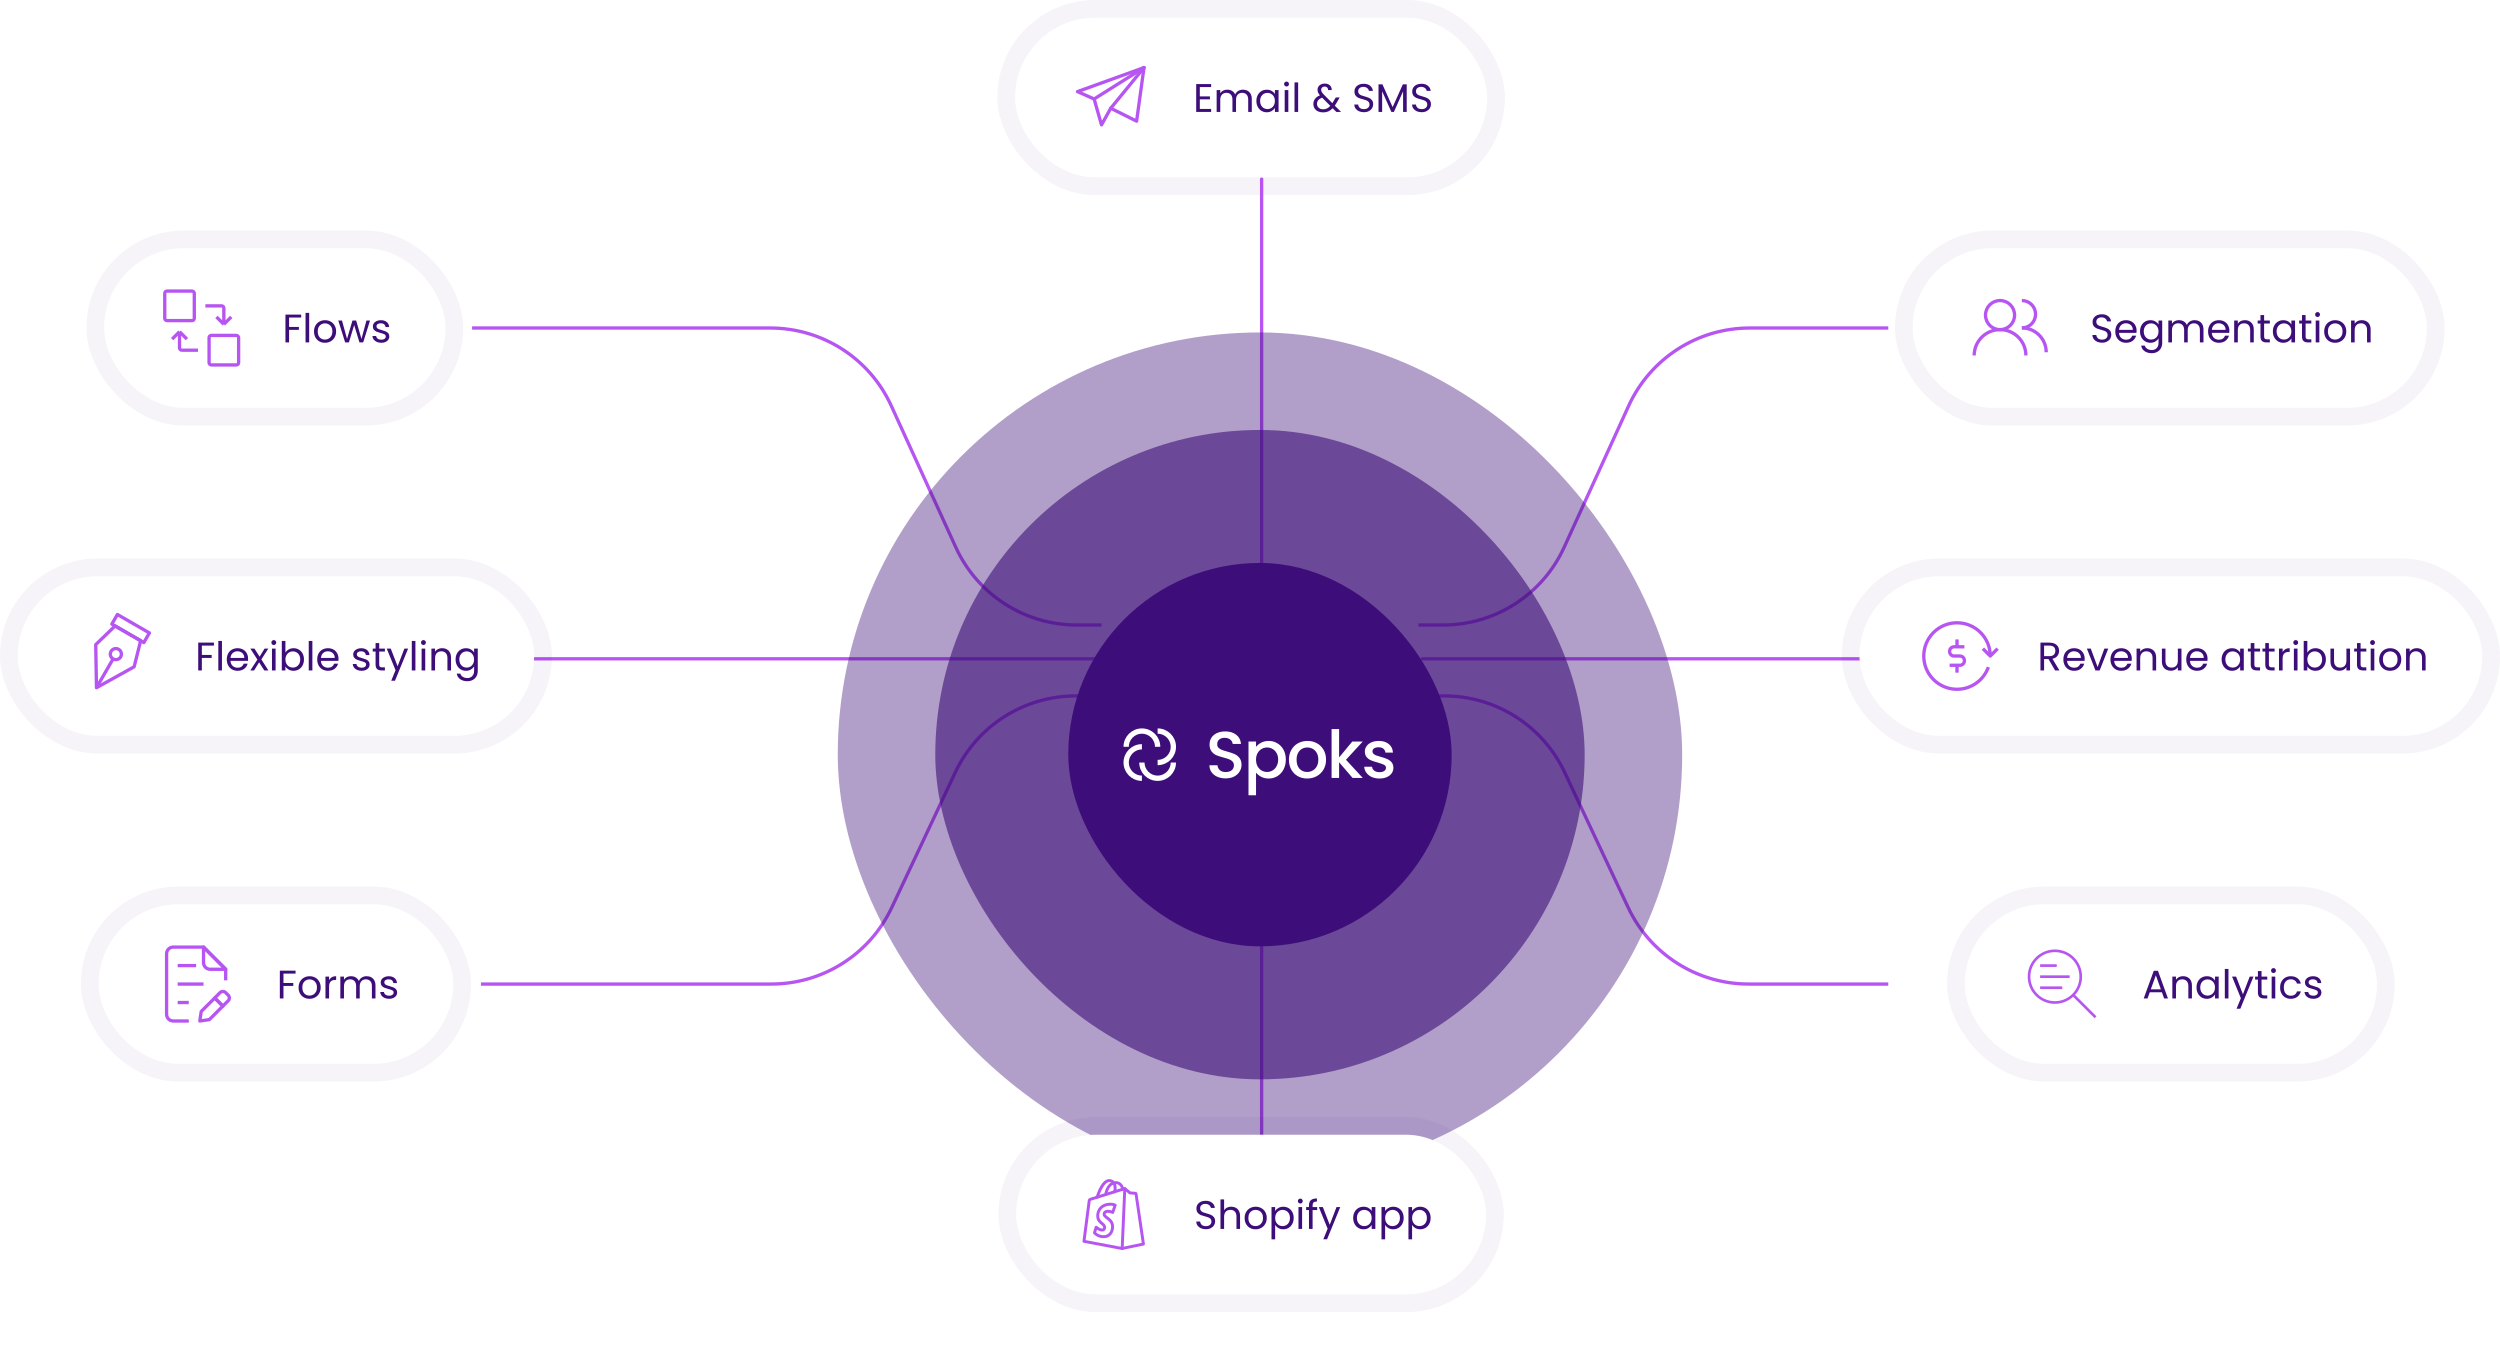 <svg width="1128" height="619" viewBox="0 0 1128 619" fill="none" xmlns="http://www.w3.org/2000/svg">
<rect x="450" width="229" height="88" rx="44" fill="#3D0E79" fill-opacity="0.05"/>
<path d="M217 444L348.039 444C371.29 444 392.447 430.567 402.339 409.526L431.039 348.474C440.93 327.433 462.088 314 485.338 314L497 314" stroke="#B655F1" stroke-width="1.5"/>
<line x1="0.75" y1="-0.75" x2="267.25" y2="-0.75" transform="matrix(-1 0 0 1 496 298)" stroke="#B655F1" stroke-width="1.5" stroke-linecap="round"/>
<path d="M213 148L347.551 148C371.053 148 392.39 161.721 402.142 183.103L431.236 246.897C440.987 268.279 462.325 282 485.826 282L497 282" stroke="#B655F1" stroke-width="1.5"/>
<path d="M852 444.001L788.961 444.001C765.71 444.001 744.553 430.568 734.661 409.527L705.961 348.475C696.07 327.433 674.912 314.001 651.662 314.001L640 314.001" stroke="#B655F1" stroke-width="1.5"/>
<line x1="641.75" y1="297.25" x2="908.25" y2="297.25" stroke="#B655F1" stroke-width="1.5" stroke-linecap="round"/>
<path d="M852 148L789.449 148C765.948 148 744.61 161.721 734.858 183.103L705.764 246.897C696.013 268.279 674.675 282 651.174 282L640 282" stroke="#B655F1" stroke-width="1.5"/>
<line x1="569.25" y1="515.25" x2="569.25" y2="80.75" stroke="#B655F1" stroke-width="1.5" stroke-linecap="round"/>
<g opacity="0.4" filter="url(#filter0_d_607_688)">
<rect x="378" y="106" width="381" height="381" rx="190.5" fill="#3D0E79"/>
</g>
<g opacity="0.6" filter="url(#filter1_d_607_688)">
<rect x="422" y="150" width="293" height="293" rx="146.5" fill="#3D0E79"/>
</g>
<g filter="url(#filter2_d_607_688)">
<rect x="482" y="210" width="173" height="173" rx="86.5" fill="#3D0E79"/>
<path d="M508.128 292.952C508.128 289.032 511.306 285.855 515.225 285.855C519.145 285.855 522.322 289.032 522.322 292.952" stroke="white" stroke-width="2.4"/>
<path d="M515.227 307.145C511.307 307.145 508.13 303.968 508.13 300.049C508.13 296.129 511.307 292.952 515.227 292.952" stroke="white" stroke-width="2.4"/>
<path d="M529.418 300.049C529.418 303.968 526.24 307.145 522.321 307.145C518.401 307.145 515.224 303.968 515.224 300.049" stroke="white" stroke-width="2.4"/>
<path d="M522.323 285.855C526.243 285.855 529.42 289.032 529.42 292.952C529.42 296.871 526.243 300.048 522.323 300.048" stroke="white" stroke-width="2.4"/>
<path d="M553.023 307.209C551.632 307.209 550.38 306.97 549.267 306.493C548.155 305.997 547.28 305.301 546.644 304.407C546.009 303.513 545.691 302.469 545.691 301.277H549.327C549.406 302.171 549.754 302.907 550.37 303.483C551.006 304.059 551.89 304.347 553.023 304.347C554.195 304.347 555.109 304.069 555.765 303.513C556.421 302.936 556.749 302.201 556.749 301.307C556.749 300.611 556.54 300.045 556.123 299.608C555.725 299.171 555.219 298.833 554.603 298.595C554.007 298.356 553.172 298.098 552.099 297.82C550.748 297.462 549.645 297.104 548.79 296.747C547.956 296.369 547.241 295.793 546.644 295.018C546.048 294.243 545.75 293.21 545.75 291.918C545.75 290.726 546.048 289.682 546.644 288.788C547.241 287.894 548.075 287.209 549.148 286.732C550.221 286.255 551.463 286.016 552.874 286.016C554.881 286.016 556.52 286.523 557.792 287.536C559.084 288.53 559.799 289.901 559.938 291.65H556.182C556.123 290.895 555.765 290.249 555.109 289.712C554.454 289.176 553.589 288.907 552.516 288.907C551.543 288.907 550.748 289.156 550.132 289.653C549.516 290.149 549.208 290.865 549.208 291.799C549.208 292.435 549.397 292.961 549.774 293.378C550.171 293.776 550.668 294.094 551.264 294.332C551.861 294.571 552.675 294.829 553.709 295.107C555.08 295.485 556.192 295.862 557.047 296.24C557.921 296.617 558.656 297.204 559.253 297.998C559.869 298.773 560.177 299.817 560.177 301.128C560.177 302.181 559.888 303.175 559.312 304.109C558.756 305.043 557.931 305.798 556.838 306.374C555.765 306.93 554.493 307.209 553.023 307.209ZM566.722 292.991C567.298 292.236 568.083 291.6 569.076 291.083C570.07 290.567 571.192 290.308 572.444 290.308C573.875 290.308 575.177 290.666 576.349 291.381C577.541 292.077 578.475 293.061 579.151 294.332C579.826 295.604 580.164 297.065 580.164 298.714C580.164 300.363 579.826 301.843 579.151 303.155C578.475 304.447 577.541 305.46 576.349 306.195C575.177 306.911 573.875 307.268 572.444 307.268C571.192 307.268 570.08 307.02 569.106 306.523C568.132 306.006 567.338 305.371 566.722 304.615V314.809H563.324V290.577H566.722V292.991ZM576.707 298.714C576.707 297.581 576.468 296.607 575.991 295.793C575.534 294.958 574.918 294.332 574.143 293.915C573.388 293.478 572.574 293.259 571.699 293.259C570.845 293.259 570.03 293.478 569.255 293.915C568.5 294.352 567.884 294.988 567.407 295.823C566.95 296.657 566.722 297.641 566.722 298.773C566.722 299.906 566.95 300.9 567.407 301.754C567.884 302.589 568.5 303.225 569.255 303.662C570.03 304.099 570.845 304.317 571.699 304.317C572.574 304.317 573.388 304.099 574.143 303.662C574.918 303.205 575.534 302.549 575.991 301.694C576.468 300.84 576.707 299.846 576.707 298.714ZM589.786 307.268C588.236 307.268 586.835 306.921 585.583 306.225C584.331 305.51 583.348 304.516 582.632 303.244C581.917 301.953 581.559 300.462 581.559 298.773C581.559 297.104 581.927 295.624 582.662 294.332C583.397 293.041 584.401 292.047 585.672 291.352C586.944 290.656 588.365 290.308 589.935 290.308C591.505 290.308 592.925 290.656 594.197 291.352C595.469 292.047 596.472 293.041 597.208 294.332C597.943 295.624 598.31 297.104 598.31 298.773C598.31 300.443 597.933 301.923 597.178 303.215C596.423 304.506 595.389 305.51 594.078 306.225C592.786 306.921 591.356 307.268 589.786 307.268ZM589.786 304.317C590.66 304.317 591.475 304.109 592.23 303.691C593.005 303.274 593.631 302.648 594.108 301.814C594.585 300.979 594.823 299.966 594.823 298.773C594.823 297.581 594.595 296.578 594.138 295.763C593.68 294.928 593.074 294.302 592.319 293.885C591.564 293.468 590.75 293.259 589.875 293.259C589.001 293.259 588.186 293.468 587.431 293.885C586.696 294.302 586.11 294.928 585.672 295.763C585.235 296.578 585.017 297.581 585.017 298.773C585.017 300.542 585.464 301.913 586.358 302.887C587.272 303.841 588.415 304.317 589.786 304.317ZM607.305 298.803L614.876 307H610.286L604.205 299.936V307H600.807V284.943H604.205V297.76L610.166 290.577H614.876L607.305 298.803ZM622.41 307.268C621.119 307.268 619.956 307.04 618.923 306.583C617.909 306.106 617.105 305.47 616.508 304.675C615.912 303.86 615.594 302.956 615.555 301.963H619.072C619.131 302.658 619.459 303.244 620.055 303.721C620.671 304.178 621.436 304.407 622.351 304.407C623.304 304.407 624.04 304.228 624.556 303.87C625.093 303.493 625.361 303.016 625.361 302.44C625.361 301.824 625.063 301.367 624.467 301.069C623.891 300.77 622.967 300.443 621.695 300.085C620.463 299.747 619.459 299.419 618.684 299.101C617.909 298.783 617.234 298.297 616.657 297.641C616.101 296.985 615.823 296.121 615.823 295.048C615.823 294.173 616.081 293.378 616.598 292.663C617.115 291.928 617.85 291.352 618.804 290.934C619.777 290.517 620.89 290.308 622.142 290.308C624.01 290.308 625.51 290.785 626.643 291.739C627.795 292.673 628.411 293.955 628.491 295.584H625.093C625.033 294.849 624.735 294.263 624.199 293.826C623.662 293.388 622.937 293.17 622.023 293.17C621.128 293.17 620.443 293.339 619.966 293.677C619.489 294.014 619.251 294.461 619.251 295.018C619.251 295.455 619.41 295.823 619.728 296.121C620.045 296.419 620.433 296.657 620.89 296.836C621.347 296.995 622.023 297.204 622.917 297.462C624.109 297.78 625.083 298.108 625.838 298.446C626.613 298.763 627.279 299.24 627.835 299.876C628.391 300.512 628.679 301.357 628.699 302.41C628.699 303.344 628.441 304.178 627.924 304.914C627.408 305.649 626.672 306.225 625.719 306.642C624.785 307.06 623.682 307.268 622.41 307.268Z" fill="white"/>
</g>
<rect x="450.5" y="504" width="228" height="88" rx="44" fill="#3D0E79" fill-opacity="0.05"/>
<rect x="458.5" y="512" width="212" height="72" rx="36" fill="white"/>
<path d="M506.322 563.972C506.158 563.971 506 563.909 505.878 563.799C505.757 563.688 505.68 563.537 505.664 563.373C505.647 563.21 505.691 563.046 505.788 562.913C505.885 562.78 506.027 562.688 506.188 562.653L515.164 560.788C514.668 557.417 512.318 541.441 511.964 539.059C511.48 539.027 510.582 538.961 509.808 538.904C509.67 538.893 509.538 538.84 509.432 538.751L507.077 536.8C507.006 536.745 506.946 536.677 506.902 536.599C506.858 536.521 506.83 536.435 506.82 536.345C506.809 536.256 506.817 536.166 506.843 536.08C506.869 535.994 506.912 535.914 506.969 535.845C507.026 535.776 507.097 535.719 507.177 535.678C507.257 535.637 507.344 535.612 507.433 535.605C507.523 535.599 507.613 535.61 507.698 535.64C507.783 535.669 507.861 535.715 507.928 535.775L510.12 537.589C510.678 537.629 512.158 537.739 512.322 537.744C512.766 537.744 513.164 538.091 513.237 538.549C513.262 538.689 516.022 557.455 516.576 561.213C516.601 561.382 516.561 561.553 516.463 561.693C516.366 561.832 516.219 561.929 516.052 561.963L506.46 563.956C506.415 563.968 506.369 563.973 506.322 563.972Z" fill="#B655F1"/>
<path d="M506.326 564C506.284 564 506.243 563.996 506.202 563.988L488.961 560.735C488.794 560.703 488.645 560.609 488.545 560.471C488.445 560.334 488.402 560.163 488.423 559.995C488.514 559.284 490.657 542.596 490.753 542.003C490.881 540.947 491.083 540.713 492.191 540.363C493.017 540.093 505.553 536.159 507.223 535.693L507.219 535.677C507.462 535.595 507.807 535.641 507.986 535.827C508.048 535.892 508.096 535.969 508.128 536.053C508.16 536.137 508.174 536.226 508.17 536.316L506.991 563.361C506.988 563.457 506.963 563.551 506.92 563.636C506.876 563.721 506.815 563.796 506.739 563.855C506.622 563.949 506.476 564 506.326 564ZM489.826 559.54L505.693 562.535L506.798 537.2C502.062 538.672 497.327 540.15 492.594 541.633C492.418 541.689 492.154 541.772 492.091 541.815C492.118 541.815 492.09 542.049 492.073 542.189C491.998 542.657 490.614 553.397 489.826 559.54Z" fill="#B655F1"/>
<path d="M497.99 558.667C494.938 558.667 493.377 556.735 493.312 556.652C493.245 556.568 493.199 556.468 493.18 556.363C493.16 556.257 493.166 556.148 493.197 556.045L493.956 553.535C493.987 553.427 494.045 553.33 494.125 553.251C494.204 553.172 494.302 553.115 494.409 553.084C494.517 553.053 494.63 553.05 494.739 553.075C494.848 553.099 494.949 553.151 495.033 553.225C495.366 553.515 496.489 554.343 497.272 554.343C497.737 554.343 497.749 553.892 497.749 553.888C497.749 553.372 497.377 553.039 496.72 552.492C495.838 551.76 494.633 550.759 494.633 548.644C494.608 547.04 495.188 545.547 496.266 544.453C497.418 543.284 499.042 542.667 500.966 542.667C502.58 542.667 503.42 543.14 503.51 543.195C503.642 543.273 503.742 543.394 503.795 543.537C503.847 543.681 503.849 543.838 503.8 543.983L502.69 547.249C502.662 547.333 502.617 547.409 502.559 547.475C502.5 547.541 502.43 547.595 502.35 547.633L502.326 547.645C502.232 547.692 502.128 547.715 502.022 547.713C501.917 547.711 501.814 547.684 501.721 547.635C501.713 547.631 500.892 547.203 499.952 547.203C498.853 547.203 498.853 547.716 498.853 547.909C498.853 548.16 499.406 548.576 499.893 548.941C501.06 549.819 502.657 551.02 502.657 553.476C502.657 556.532 500.738 558.667 497.99 558.667ZM494.584 556.061C495.038 556.487 496.169 557.333 497.99 557.333C499.984 557.333 501.324 555.784 501.324 553.476C501.324 551.684 500.138 550.793 499.092 550.007C498.284 549.399 497.52 548.824 497.52 547.908C497.52 546.921 498.158 545.868 499.952 545.868C500.612 545.868 501.213 546.016 501.649 546.165L502.33 544.161C501.884 544.05 501.426 543.995 500.966 544C499.408 544 498.112 544.48 497.216 545.388C496.39 546.227 495.946 547.38 495.965 548.636C495.965 550.135 496.745 550.783 497.57 551.469C498.278 552.056 499.081 552.723 499.081 553.889C499.081 554.768 498.404 555.677 497.27 555.677C496.436 555.677 495.566 555.231 494.957 554.831L494.584 556.061ZM495.041 540.86C494.938 540.86 494.835 540.836 494.743 540.79C494.65 540.744 494.57 540.677 494.507 540.594C494.445 540.512 494.403 540.416 494.384 540.314C494.366 540.212 494.371 540.107 494.4 540.008C494.654 539.127 497.012 531.411 500.941 532.035C501.898 532.183 502.666 532.68 503.162 533.472C504.04 534.876 503.886 536.947 503.584 537.923C503.527 538.087 503.41 538.222 503.255 538.301C503.101 538.379 502.922 538.394 502.756 538.343C502.591 538.292 502.452 538.179 502.368 538.027C502.285 537.875 502.264 537.696 502.31 537.529C502.498 536.92 502.69 535.232 502.032 534.179C501.74 533.711 501.317 533.441 500.737 533.352C498.408 532.993 496.244 538.439 495.681 540.377C495.641 540.516 495.557 540.639 495.442 540.726C495.326 540.813 495.186 540.86 495.041 540.86Z" fill="#B655F1"/>
<path d="M498.932 539.643C498.839 539.643 498.746 539.623 498.66 539.585C498.574 539.546 498.498 539.49 498.435 539.42C498.373 539.35 498.326 539.268 498.297 539.178C498.269 539.089 498.259 538.995 498.27 538.901C498.506 536.84 499.914 532.944 503.547 532.944C505.679 532.944 507.166 534.881 507.166 536.62C507.166 536.797 507.096 536.966 506.971 537.091C506.846 537.216 506.676 537.287 506.499 537.287C506.322 537.287 506.153 537.216 506.028 537.091C505.903 536.966 505.832 536.797 505.832 536.62C505.832 535.663 505.019 534.277 503.547 534.277C500.18 534.277 499.599 539.005 499.594 539.052C499.575 539.214 499.498 539.364 499.376 539.473C499.254 539.582 499.096 539.642 498.932 539.643Z" fill="#B655F1"/>
<path d="M544.093 554.626C543.265 554.626 542.521 554.482 541.861 554.194C541.213 553.894 540.703 553.486 540.331 552.97C539.959 552.442 539.767 551.836 539.755 551.152H541.501C541.561 551.74 541.801 552.238 542.221 552.646C542.653 553.042 543.277 553.24 544.093 553.24C544.873 553.24 545.485 553.048 545.929 552.664C546.385 552.268 546.613 551.764 546.613 551.152C546.613 550.672 546.481 550.282 546.217 549.982C545.953 549.682 545.623 549.454 545.227 549.298C544.831 549.142 544.297 548.974 543.625 548.794C542.797 548.578 542.131 548.362 541.627 548.146C541.135 547.93 540.709 547.594 540.349 547.138C540.001 546.67 539.827 546.046 539.827 545.266C539.827 544.582 540.001 543.976 540.349 543.448C540.697 542.92 541.183 542.512 541.807 542.224C542.443 541.936 543.169 541.792 543.985 541.792C545.161 541.792 546.121 542.086 546.865 542.674C547.621 543.262 548.047 544.042 548.143 545.014H546.343C546.283 544.534 546.031 544.114 545.587 543.754C545.143 543.382 544.555 543.196 543.823 543.196C543.139 543.196 542.581 543.376 542.149 543.736C541.717 544.084 541.501 544.576 541.501 545.212C541.501 545.668 541.627 546.04 541.879 546.328C542.143 546.616 542.461 546.838 542.833 546.994C543.217 547.138 543.751 547.306 544.435 547.498C545.263 547.726 545.929 547.954 546.433 548.182C546.937 548.398 547.369 548.74 547.729 549.208C548.089 549.664 548.269 550.288 548.269 551.08C548.269 551.692 548.107 552.268 547.783 552.808C547.459 553.348 546.979 553.786 546.343 554.122C545.707 554.458 544.957 554.626 544.093 554.626ZM555.575 544.456C556.319 544.456 556.991 544.618 557.591 544.942C558.191 545.254 558.659 545.728 558.995 546.364C559.343 547 559.517 547.774 559.517 548.686V554.5H557.897V548.92C557.897 547.936 557.651 547.186 557.159 546.67C556.667 546.142 555.995 545.878 555.143 545.878C554.279 545.878 553.589 546.148 553.073 546.688C552.569 547.228 552.317 548.014 552.317 549.046V554.5H550.679V541.18H552.317V546.04C552.641 545.536 553.085 545.146 553.649 544.87C554.225 544.594 554.867 544.456 555.575 544.456ZM566.495 554.662C565.571 554.662 564.731 554.452 563.975 554.032C563.231 553.612 562.643 553.018 562.211 552.25C561.791 551.47 561.581 550.57 561.581 549.55C561.581 548.542 561.797 547.654 562.229 546.886C562.673 546.106 563.273 545.512 564.029 545.104C564.785 544.684 565.631 544.474 566.567 544.474C567.503 544.474 568.349 544.684 569.105 545.104C569.861 545.512 570.455 546.1 570.887 546.868C571.331 547.636 571.553 548.53 571.553 549.55C571.553 550.57 571.325 551.47 570.869 552.25C570.425 553.018 569.819 553.612 569.051 554.032C568.283 554.452 567.431 554.662 566.495 554.662ZM566.495 553.222C567.083 553.222 567.635 553.084 568.151 552.808C568.667 552.532 569.081 552.118 569.393 551.566C569.717 551.014 569.879 550.342 569.879 549.55C569.879 548.758 569.723 548.086 569.411 547.534C569.099 546.982 568.691 546.574 568.187 546.31C567.683 546.034 567.137 545.896 566.549 545.896C565.949 545.896 565.397 546.034 564.893 546.31C564.401 546.574 564.005 546.982 563.705 547.534C563.405 548.086 563.255 548.758 563.255 549.55C563.255 550.354 563.399 551.032 563.687 551.584C563.987 552.136 564.383 552.55 564.875 552.826C565.367 553.09 565.907 553.222 566.495 553.222ZM575.344 546.454C575.668 545.89 576.148 545.422 576.784 545.05C577.432 544.666 578.182 544.474 579.034 544.474C579.91 544.474 580.702 544.684 581.41 545.104C582.13 545.524 582.694 546.118 583.102 546.886C583.51 547.642 583.714 548.524 583.714 549.532C583.714 550.528 583.51 551.416 583.102 552.196C582.694 552.976 582.13 553.582 581.41 554.014C580.702 554.446 579.91 554.662 579.034 554.662C578.194 554.662 577.45 554.476 576.802 554.104C576.166 553.72 575.68 553.246 575.344 552.682V559.18H573.706V544.636H575.344V546.454ZM582.04 549.532C582.04 548.788 581.89 548.14 581.59 547.588C581.29 547.036 580.882 546.616 580.366 546.328C579.862 546.04 579.304 545.896 578.692 545.896C578.092 545.896 577.534 546.046 577.018 546.346C576.514 546.634 576.106 547.06 575.794 547.624C575.494 548.176 575.344 548.818 575.344 549.55C575.344 550.294 575.494 550.948 575.794 551.512C576.106 552.064 576.514 552.49 577.018 552.79C577.534 553.078 578.092 553.222 578.692 553.222C579.304 553.222 579.862 553.078 580.366 552.79C580.882 552.49 581.29 552.064 581.59 551.512C581.89 550.948 582.04 550.288 582.04 549.532ZM586.716 543.034C586.404 543.034 586.14 542.926 585.924 542.71C585.708 542.494 585.6 542.23 585.6 541.918C585.6 541.606 585.708 541.342 585.924 541.126C586.14 540.91 586.404 540.802 586.716 540.802C587.016 540.802 587.268 540.91 587.472 541.126C587.688 541.342 587.796 541.606 587.796 541.918C587.796 542.23 587.688 542.494 587.472 542.71C587.268 542.926 587.016 543.034 586.716 543.034ZM587.508 544.636V554.5H585.87V544.636H587.508ZM594.314 545.986H592.244V554.5H590.606V545.986H589.328V544.636H590.606V543.934C590.606 542.83 590.888 542.026 591.452 541.522C592.028 541.006 592.946 540.748 594.206 540.748V542.116C593.486 542.116 592.976 542.26 592.676 542.548C592.388 542.824 592.244 543.286 592.244 543.934V544.636H594.314V545.986ZM604.72 544.636L598.78 559.144H597.088L599.032 554.392L595.054 544.636H596.872L599.968 552.628L603.028 544.636H604.72ZM610.553 549.532C610.553 548.524 610.757 547.642 611.165 546.886C611.573 546.118 612.131 545.524 612.839 545.104C613.559 544.684 614.357 544.474 615.233 544.474C616.097 544.474 616.847 544.66 617.483 545.032C618.119 545.404 618.593 545.872 618.905 546.436V544.636H620.561V554.5H618.905V552.664C618.581 553.24 618.095 553.72 617.447 554.104C616.811 554.476 616.067 554.662 615.215 554.662C614.339 554.662 613.547 554.446 612.839 554.014C612.131 553.582 611.573 552.976 611.165 552.196C610.757 551.416 610.553 550.528 610.553 549.532ZM618.905 549.55C618.905 548.806 618.755 548.158 618.455 547.606C618.155 547.054 617.747 546.634 617.231 546.346C616.727 546.046 616.169 545.896 615.557 545.896C614.945 545.896 614.387 546.04 613.883 546.328C613.379 546.616 612.977 547.036 612.677 547.588C612.377 548.14 612.227 548.788 612.227 549.532C612.227 550.288 612.377 550.948 612.677 551.512C612.977 552.064 613.379 552.49 613.883 552.79C614.387 553.078 614.945 553.222 615.557 553.222C616.169 553.222 616.727 553.078 617.231 552.79C617.747 552.49 618.155 552.064 618.455 551.512C618.755 550.948 618.905 550.294 618.905 549.55ZM624.967 546.454C625.291 545.89 625.771 545.422 626.407 545.05C627.055 544.666 627.805 544.474 628.657 544.474C629.533 544.474 630.325 544.684 631.033 545.104C631.753 545.524 632.317 546.118 632.725 546.886C633.133 547.642 633.337 548.524 633.337 549.532C633.337 550.528 633.133 551.416 632.725 552.196C632.317 552.976 631.753 553.582 631.033 554.014C630.325 554.446 629.533 554.662 628.657 554.662C627.817 554.662 627.073 554.476 626.425 554.104C625.789 553.72 625.303 553.246 624.967 552.682V559.18H623.329V544.636H624.967V546.454ZM631.663 549.532C631.663 548.788 631.513 548.14 631.213 547.588C630.913 547.036 630.505 546.616 629.989 546.328C629.485 546.04 628.927 545.896 628.315 545.896C627.715 545.896 627.157 546.046 626.641 546.346C626.137 546.634 625.729 547.06 625.417 547.624C625.117 548.176 624.967 548.818 624.967 549.55C624.967 550.294 625.117 550.948 625.417 551.512C625.729 552.064 626.137 552.49 626.641 552.79C627.157 553.078 627.715 553.222 628.315 553.222C628.927 553.222 629.485 553.078 629.989 552.79C630.505 552.49 630.913 552.064 631.213 551.512C631.513 550.948 631.663 550.288 631.663 549.532ZM637.131 546.454C637.455 545.89 637.935 545.422 638.571 545.05C639.219 544.666 639.969 544.474 640.821 544.474C641.697 544.474 642.489 544.684 643.197 545.104C643.917 545.524 644.481 546.118 644.889 546.886C645.297 547.642 645.501 548.524 645.501 549.532C645.501 550.528 645.297 551.416 644.889 552.196C644.481 552.976 643.917 553.582 643.197 554.014C642.489 554.446 641.697 554.662 640.821 554.662C639.981 554.662 639.237 554.476 638.589 554.104C637.953 553.72 637.467 553.246 637.131 552.682V559.18H635.493V544.636H637.131V546.454ZM643.827 549.532C643.827 548.788 643.677 548.14 643.377 547.588C643.077 547.036 642.669 546.616 642.153 546.328C641.649 546.04 641.091 545.896 640.479 545.896C639.879 545.896 639.321 546.046 638.805 546.346C638.301 546.634 637.893 547.06 637.581 547.624C637.281 548.176 637.131 548.818 637.131 549.55C637.131 550.294 637.281 550.948 637.581 551.512C637.893 552.064 638.301 552.49 638.805 552.79C639.321 553.078 639.879 553.222 640.479 553.222C641.091 553.222 641.649 553.078 642.153 552.79C642.669 552.49 643.077 552.064 643.377 551.512C643.677 550.948 643.827 550.288 643.827 549.532Z" fill="#3D0E79"/>
<rect x="458" y="8" width="213" height="72" rx="36" fill="white"/>
<path d="M516.167 30.5L512.833 54.667L501.167 48.833L497 56.333L493.667 44.667L486.167 41.333L516.167 30.5Z" stroke="#B655F1" stroke-width="1.5" stroke-linecap="round" stroke-linejoin="round"/>
<path d="M516.167 30.5L493.667 44.667" stroke="#B655F1" stroke-width="1.5" stroke-linecap="round" stroke-linejoin="round"/>
<path d="M516.167 30.5L501.167 48.833" stroke="#B655F1" stroke-width="1.5" stroke-linecap="round" stroke-linejoin="round"/>
<path d="M541.357 39.286V43.48H545.929V44.83H541.357V49.15H546.469V50.5H539.719V37.936H546.469V39.286H541.357ZM560.81 40.456C561.578 40.456 562.262 40.618 562.862 40.942C563.462 41.254 563.936 41.728 564.284 42.364C564.632 43 564.806 43.774 564.806 44.686V50.5H563.186V44.92C563.186 43.936 562.94 43.186 562.448 42.67C561.968 42.142 561.314 41.878 560.486 41.878C559.634 41.878 558.956 42.154 558.452 42.706C557.948 43.246 557.696 44.032 557.696 45.064V50.5H556.076V44.92C556.076 43.936 555.83 43.186 555.338 42.67C554.858 42.142 554.204 41.878 553.376 41.878C552.524 41.878 551.846 42.154 551.342 42.706C550.838 43.246 550.586 44.032 550.586 45.064V50.5H548.948V40.636H550.586V42.058C550.91 41.542 551.342 41.146 551.882 40.87C552.434 40.594 553.04 40.456 553.7 40.456C554.528 40.456 555.26 40.642 555.896 41.014C556.532 41.386 557.006 41.932 557.318 42.652C557.594 41.956 558.05 41.416 558.686 41.032C559.322 40.648 560.03 40.456 560.81 40.456ZM566.88 45.532C566.88 44.524 567.084 43.642 567.492 42.886C567.9 42.118 568.458 41.524 569.166 41.104C569.886 40.684 570.684 40.474 571.56 40.474C572.424 40.474 573.174 40.66 573.81 41.032C574.446 41.404 574.92 41.872 575.232 42.436V40.636H576.888V50.5H575.232V48.664C574.908 49.24 574.422 49.72 573.774 50.104C573.138 50.476 572.394 50.662 571.542 50.662C570.666 50.662 569.874 50.446 569.166 50.014C568.458 49.582 567.9 48.976 567.492 48.196C567.084 47.416 566.88 46.528 566.88 45.532ZM575.232 45.55C575.232 44.806 575.082 44.158 574.782 43.606C574.482 43.054 574.074 42.634 573.558 42.346C573.054 42.046 572.496 41.896 571.884 41.896C571.272 41.896 570.714 42.04 570.21 42.328C569.706 42.616 569.304 43.036 569.004 43.588C568.704 44.14 568.554 44.788 568.554 45.532C568.554 46.288 568.704 46.948 569.004 47.512C569.304 48.064 569.706 48.49 570.21 48.79C570.714 49.078 571.272 49.222 571.884 49.222C572.496 49.222 573.054 49.078 573.558 48.79C574.074 48.49 574.482 48.064 574.782 47.512C575.082 46.948 575.232 46.294 575.232 45.55ZM580.503 39.034C580.191 39.034 579.927 38.926 579.711 38.71C579.495 38.494 579.387 38.23 579.387 37.918C579.387 37.606 579.495 37.342 579.711 37.126C579.927 36.91 580.191 36.802 580.503 36.802C580.803 36.802 581.055 36.91 581.259 37.126C581.475 37.342 581.583 37.606 581.583 37.918C581.583 38.23 581.475 38.494 581.259 38.71C581.055 38.926 580.803 39.034 580.503 39.034ZM581.295 40.636V50.5H579.657V40.636H581.295ZM585.724 37.18V50.5H584.086V37.18H585.724ZM602.945 50.5L601.307 48.844C600.695 49.48 600.041 49.954 599.345 50.266C598.649 50.566 597.863 50.716 596.987 50.716C596.123 50.716 595.355 50.56 594.683 50.248C594.023 49.936 593.507 49.492 593.135 48.916C592.775 48.34 592.595 47.668 592.595 46.9C592.595 46.024 592.841 45.256 593.333 44.596C593.837 43.924 594.575 43.396 595.547 43.012C595.163 42.556 594.887 42.136 594.719 41.752C594.551 41.368 594.467 40.948 594.467 40.492C594.467 39.964 594.599 39.49 594.863 39.07C595.139 38.638 595.529 38.302 596.033 38.062C596.537 37.822 597.119 37.702 597.779 37.702C598.427 37.702 598.991 37.828 599.471 38.08C599.951 38.332 600.311 38.686 600.551 39.142C600.791 39.586 600.899 40.084 600.875 40.636H599.237C599.249 40.144 599.111 39.76 598.823 39.484C598.535 39.196 598.163 39.052 597.707 39.052C597.227 39.052 596.837 39.19 596.537 39.466C596.249 39.73 596.105 40.072 596.105 40.492C596.105 40.852 596.201 41.2 596.393 41.536C596.597 41.872 596.933 42.286 597.401 42.778L601.145 46.54L601.469 46.036L602.693 43.984H604.457L602.981 46.54C602.777 46.9 602.537 47.278 602.261 47.674L605.087 50.5H602.945ZM596.987 49.312C597.635 49.312 598.217 49.186 598.733 48.934C599.261 48.682 599.759 48.292 600.227 47.764L596.537 44.056C595.001 44.644 594.233 45.574 594.233 46.846C594.233 47.554 594.485 48.142 594.989 48.61C595.505 49.078 596.171 49.312 596.987 49.312ZM615.398 50.626C614.57 50.626 613.826 50.482 613.166 50.194C612.518 49.894 612.008 49.486 611.636 48.97C611.264 48.442 611.072 47.836 611.06 47.152H612.806C612.866 47.74 613.106 48.238 613.526 48.646C613.958 49.042 614.582 49.24 615.398 49.24C616.178 49.24 616.79 49.048 617.234 48.664C617.69 48.268 617.918 47.764 617.918 47.152C617.918 46.672 617.786 46.282 617.522 45.982C617.258 45.682 616.928 45.454 616.532 45.298C616.136 45.142 615.602 44.974 614.93 44.794C614.102 44.578 613.436 44.362 612.932 44.146C612.44 43.93 612.014 43.594 611.654 43.138C611.306 42.67 611.132 42.046 611.132 41.266C611.132 40.582 611.306 39.976 611.654 39.448C612.002 38.92 612.488 38.512 613.112 38.224C613.748 37.936 614.474 37.792 615.29 37.792C616.466 37.792 617.426 38.086 618.17 38.674C618.926 39.262 619.352 40.042 619.448 41.014H617.648C617.588 40.534 617.336 40.114 616.892 39.754C616.448 39.382 615.86 39.196 615.128 39.196C614.444 39.196 613.886 39.376 613.454 39.736C613.022 40.084 612.806 40.576 612.806 41.212C612.806 41.668 612.932 42.04 613.184 42.328C613.448 42.616 613.766 42.838 614.138 42.994C614.522 43.138 615.056 43.306 615.74 43.498C616.568 43.726 617.234 43.954 617.738 44.182C618.242 44.398 618.674 44.74 619.034 45.208C619.394 45.664 619.574 46.288 619.574 47.08C619.574 47.692 619.412 48.268 619.088 48.808C618.764 49.348 618.284 49.786 617.648 50.122C617.012 50.458 616.262 50.626 615.398 50.626ZM634.711 38.044V50.5H633.073V41.212L628.933 50.5H627.781L623.623 41.194V50.5H621.985V38.044H623.749L628.357 48.34L632.965 38.044H634.711ZM641.467 50.626C640.639 50.626 639.895 50.482 639.235 50.194C638.587 49.894 638.077 49.486 637.705 48.97C637.333 48.442 637.141 47.836 637.129 47.152H638.875C638.935 47.74 639.175 48.238 639.595 48.646C640.027 49.042 640.651 49.24 641.467 49.24C642.247 49.24 642.859 49.048 643.303 48.664C643.759 48.268 643.987 47.764 643.987 47.152C643.987 46.672 643.855 46.282 643.591 45.982C643.327 45.682 642.997 45.454 642.601 45.298C642.205 45.142 641.671 44.974 640.999 44.794C640.171 44.578 639.505 44.362 639.001 44.146C638.509 43.93 638.083 43.594 637.723 43.138C637.375 42.67 637.201 42.046 637.201 41.266C637.201 40.582 637.375 39.976 637.723 39.448C638.071 38.92 638.557 38.512 639.181 38.224C639.817 37.936 640.543 37.792 641.359 37.792C642.535 37.792 643.495 38.086 644.239 38.674C644.995 39.262 645.421 40.042 645.517 41.014H643.717C643.657 40.534 643.405 40.114 642.961 39.754C642.517 39.382 641.929 39.196 641.197 39.196C640.513 39.196 639.955 39.376 639.523 39.736C639.091 40.084 638.875 40.576 638.875 41.212C638.875 41.668 639.001 42.04 639.253 42.328C639.517 42.616 639.835 42.838 640.207 42.994C640.591 43.138 641.125 43.306 641.809 43.498C642.637 43.726 643.303 43.954 643.807 44.182C644.311 44.398 644.743 44.74 645.103 45.208C645.463 45.664 645.643 46.288 645.643 47.08C645.643 47.692 645.481 48.268 645.157 48.808C644.833 49.348 644.353 49.786 643.717 50.122C643.081 50.458 642.331 50.626 641.467 50.626Z" fill="#3D0E79"/>
<rect x="36.5" y="400" width="176" height="88" rx="44" fill="#3D0E79" fill-opacity="0.05"/>
<rect x="44.5" y="408" width="160" height="72" rx="36" fill="white"/>
<path d="M96.886 450.283L100.551 453.948L94.442 460.056L90.167 460.667L90.778 456.391L96.886 450.283Z" stroke="#B655F1" stroke-width="1.5" stroke-linejoin="round"/>
<path d="M99.329 447.839C100.004 447.165 101.098 447.165 101.773 447.839L102.994 449.061C103.669 449.736 103.669 450.83 102.994 451.504L100.551 453.948L96.886 450.283L99.329 447.839Z" stroke="#B655F1" stroke-width="1.5" stroke-linejoin="round"/>
<path d="M80.167 435.667H88.5" stroke="#B655F1" stroke-width="1.5" stroke-linejoin="round"/>
<path d="M80.167 444H91.833" stroke="#B655F1" stroke-width="1.5" stroke-linejoin="round"/>
<path d="M80.167 452.333H85.167" stroke="#B655F1" stroke-width="1.5" stroke-linejoin="round"/>
<path d="M101.833 442.333V437.333L91.833 427.333H78.167C76.51 427.333 75.167 428.677 75.167 430.333V457.667C75.167 459.324 76.51 460.667 78.167 460.667H85.167" stroke="#B655F1" stroke-width="1.5" stroke-linejoin="round"/>
<path d="M91.834 434.333V427.333L101.833 437.333H94.834C93.177 437.333 91.834 435.99 91.834 434.333Z" stroke="#B655F1" stroke-width="1.5" stroke-linejoin="round"/>
<path d="M133.354 437.954V439.286H127.9V443.516H132.328V444.848H127.9V450.5H126.262V437.954H133.354ZM139.634 450.662C138.71 450.662 137.87 450.452 137.114 450.032C136.37 449.612 135.782 449.018 135.35 448.25C134.93 447.47 134.72 446.57 134.72 445.55C134.72 444.542 134.936 443.654 135.368 442.886C135.812 442.106 136.412 441.512 137.168 441.104C137.924 440.684 138.77 440.474 139.706 440.474C140.642 440.474 141.488 440.684 142.244 441.104C143 441.512 143.594 442.1 144.026 442.868C144.47 443.636 144.692 444.53 144.692 445.55C144.692 446.57 144.464 447.47 144.008 448.25C143.564 449.018 142.958 449.612 142.19 450.032C141.422 450.452 140.57 450.662 139.634 450.662ZM139.634 449.222C140.222 449.222 140.774 449.084 141.29 448.808C141.806 448.532 142.22 448.118 142.532 447.566C142.856 447.014 143.018 446.342 143.018 445.55C143.018 444.758 142.862 444.086 142.55 443.534C142.238 442.982 141.83 442.574 141.326 442.31C140.822 442.034 140.276 441.896 139.688 441.896C139.088 441.896 138.536 442.034 138.032 442.31C137.54 442.574 137.144 442.982 136.844 443.534C136.544 444.086 136.394 444.758 136.394 445.55C136.394 446.354 136.538 447.032 136.826 447.584C137.126 448.136 137.522 448.55 138.014 448.826C138.506 449.09 139.046 449.222 139.634 449.222ZM148.484 442.238C148.772 441.674 149.18 441.236 149.708 440.924C150.248 440.612 150.902 440.456 151.67 440.456V442.148H151.238C149.402 442.148 148.484 443.144 148.484 445.136V450.5H146.846V440.636H148.484V442.238ZM165.423 440.456C166.191 440.456 166.875 440.618 167.475 440.942C168.075 441.254 168.549 441.728 168.897 442.364C169.245 443 169.419 443.774 169.419 444.686V450.5H167.799V444.92C167.799 443.936 167.553 443.186 167.061 442.67C166.581 442.142 165.927 441.878 165.099 441.878C164.247 441.878 163.569 442.154 163.065 442.706C162.561 443.246 162.309 444.032 162.309 445.064V450.5H160.689V444.92C160.689 443.936 160.443 443.186 159.951 442.67C159.471 442.142 158.817 441.878 157.989 441.878C157.137 441.878 156.459 442.154 155.955 442.706C155.451 443.246 155.199 444.032 155.199 445.064V450.5H153.561V440.636H155.199V442.058C155.523 441.542 155.955 441.146 156.495 440.87C157.047 440.594 157.653 440.456 158.313 440.456C159.141 440.456 159.873 440.642 160.509 441.014C161.145 441.386 161.619 441.932 161.931 442.652C162.207 441.956 162.663 441.416 163.299 441.032C163.935 440.648 164.643 440.456 165.423 440.456ZM175.598 450.662C174.842 450.662 174.164 450.536 173.564 450.284C172.964 450.02 172.49 449.66 172.142 449.204C171.794 448.736 171.602 448.202 171.566 447.602H173.258C173.306 448.094 173.534 448.496 173.942 448.808C174.362 449.12 174.908 449.276 175.58 449.276C176.204 449.276 176.696 449.138 177.056 448.862C177.416 448.586 177.596 448.238 177.596 447.818C177.596 447.386 177.404 447.068 177.02 446.864C176.636 446.648 176.042 446.438 175.238 446.234C174.506 446.042 173.906 445.85 173.438 445.658C172.982 445.454 172.586 445.16 172.25 444.776C171.926 444.38 171.764 443.864 171.764 443.228C171.764 442.724 171.914 442.262 172.214 441.842C172.514 441.422 172.94 441.092 173.492 440.852C174.044 440.6 174.674 440.474 175.382 440.474C176.474 440.474 177.356 440.75 178.028 441.302C178.7 441.854 179.06 442.61 179.108 443.57H177.47C177.434 443.054 177.224 442.64 176.84 442.328C176.468 442.016 175.964 441.86 175.328 441.86C174.74 441.86 174.272 441.986 173.924 442.238C173.576 442.49 173.402 442.82 173.402 443.228C173.402 443.552 173.504 443.822 173.708 444.038C173.924 444.242 174.188 444.41 174.5 444.542C174.824 444.662 175.268 444.8 175.832 444.956C176.54 445.148 177.116 445.34 177.56 445.532C178.004 445.712 178.382 445.988 178.694 446.36C179.018 446.732 179.186 447.218 179.198 447.818C179.198 448.358 179.048 448.844 178.748 449.276C178.448 449.708 178.022 450.05 177.47 450.302C176.93 450.542 176.306 450.662 175.598 450.662Z" fill="#3D0E79"/>
<rect x="878.5" y="400" width="202" height="88" rx="44" fill="#3D0E79" fill-opacity="0.05"/>
<rect x="886.5" y="408" width="186" height="72" rx="36" fill="white"/>
<circle cx="927.167" cy="440.667" r="11.667" stroke="#B655F1" stroke-width="1.2"/>
<path d="M945.5 459L935.5 449" stroke="#B655F1" stroke-width="1.2" stroke-linejoin="round"/>
<path d="M920.5 435.667H928" stroke="#B655F1" stroke-width="1.2" stroke-linejoin="round"/>
<path d="M920.5 440.667H933.833" stroke="#B655F1" stroke-width="1.2" stroke-linejoin="round"/>
<path d="M920.5 445.667H930.5" stroke="#B655F1" stroke-width="1.2" stroke-linejoin="round"/>
<path d="M975.45 447.71H969.978L968.97 450.5H967.242L971.778 438.026H973.668L978.186 450.5H976.458L975.45 447.71ZM974.982 446.378L972.714 440.042L970.446 446.378H974.982ZM984.969 440.456C986.169 440.456 987.141 440.822 987.885 441.554C988.629 442.274 989.001 443.318 989.001 444.686V450.5H987.381V444.92C987.381 443.936 987.135 443.186 986.643 442.67C986.151 442.142 985.479 441.878 984.627 441.878C983.763 441.878 983.073 442.148 982.557 442.688C982.053 443.228 981.801 444.014 981.801 445.046V450.5H980.163V440.636H981.801V442.04C982.125 441.536 982.563 441.146 983.115 440.87C983.679 440.594 984.297 440.456 984.969 440.456ZM991.065 445.532C991.065 444.524 991.269 443.642 991.677 442.886C992.085 442.118 992.643 441.524 993.351 441.104C994.071 440.684 994.869 440.474 995.745 440.474C996.609 440.474 997.359 440.66 997.995 441.032C998.631 441.404 999.105 441.872 999.417 442.436V440.636H1001.07V450.5H999.417V448.664C999.093 449.24 998.607 449.72 997.959 450.104C997.323 450.476 996.579 450.662 995.727 450.662C994.851 450.662 994.059 450.446 993.351 450.014C992.643 449.582 992.085 448.976 991.677 448.196C991.269 447.416 991.065 446.528 991.065 445.532ZM999.417 445.55C999.417 444.806 999.267 444.158 998.967 443.606C998.667 443.054 998.259 442.634 997.743 442.346C997.239 442.046 996.681 441.896 996.069 441.896C995.457 441.896 994.899 442.04 994.395 442.328C993.891 442.616 993.489 443.036 993.189 443.588C992.889 444.14 992.739 444.788 992.739 445.532C992.739 446.288 992.889 446.948 993.189 447.512C993.489 448.064 993.891 448.49 994.395 448.79C994.899 449.078 995.457 449.222 996.069 449.222C996.681 449.222 997.239 449.078 997.743 448.79C998.259 448.49 998.667 448.064 998.967 447.512C999.267 446.948 999.417 446.294 999.417 445.55ZM1005.48 437.18V450.5H1003.84V437.18H1005.48ZM1016.77 440.636L1010.83 455.144H1009.13L1011.08 450.392L1007.1 440.636H1008.92L1012.01 448.628L1015.07 440.636H1016.77ZM1020.41 441.986V447.8C1020.41 448.28 1020.51 448.622 1020.72 448.826C1020.92 449.018 1021.28 449.114 1021.78 449.114H1022.99V450.5H1021.51C1020.6 450.5 1019.91 450.29 1019.46 449.87C1019 449.45 1018.77 448.76 1018.77 447.8V441.986H1017.5V440.636H1018.77V438.152H1020.41V440.636H1022.99V441.986H1020.41ZM1025.82 439.034C1025.5 439.034 1025.24 438.926 1025.02 438.71C1024.81 438.494 1024.7 438.23 1024.7 437.918C1024.7 437.606 1024.81 437.342 1025.02 437.126C1025.24 436.91 1025.5 436.802 1025.82 436.802C1026.12 436.802 1026.37 436.91 1026.57 437.126C1026.79 437.342 1026.9 437.606 1026.9 437.918C1026.9 438.23 1026.79 438.494 1026.57 438.71C1026.37 438.926 1026.12 439.034 1025.82 439.034ZM1026.61 440.636V450.5H1024.97V440.636H1026.61ZM1028.79 445.55C1028.79 444.53 1028.99 443.642 1029.4 442.886C1029.81 442.118 1030.37 441.524 1031.09 441.104C1031.82 440.684 1032.66 440.474 1033.59 440.474C1034.81 440.474 1035.8 440.768 1036.58 441.356C1037.37 441.944 1037.9 442.76 1038.15 443.804H1036.38C1036.22 443.204 1035.89 442.73 1035.39 442.382C1034.91 442.034 1034.31 441.86 1033.59 441.86C1032.66 441.86 1031.9 442.184 1031.33 442.832C1030.75 443.468 1030.46 444.374 1030.46 445.55C1030.46 446.738 1030.75 447.656 1031.33 448.304C1031.9 448.952 1032.66 449.276 1033.59 449.276C1034.31 449.276 1034.91 449.108 1035.39 448.772C1035.87 448.436 1036.2 447.956 1036.38 447.332H1038.15C1037.88 448.34 1037.36 449.15 1036.56 449.762C1035.77 450.362 1034.78 450.662 1033.59 450.662C1032.66 450.662 1031.82 450.452 1031.09 450.032C1030.37 449.612 1029.81 449.018 1029.4 448.25C1028.99 447.482 1028.79 446.582 1028.79 445.55ZM1043.83 450.662C1043.07 450.662 1042.39 450.536 1041.79 450.284C1041.19 450.02 1040.72 449.66 1040.37 449.204C1040.02 448.736 1039.83 448.202 1039.79 447.602H1041.49C1041.53 448.094 1041.76 448.496 1042.17 448.808C1042.59 449.12 1043.14 449.276 1043.81 449.276C1044.43 449.276 1044.92 449.138 1045.28 448.862C1045.64 448.586 1045.82 448.238 1045.82 447.818C1045.82 447.386 1045.63 447.068 1045.25 446.864C1044.86 446.648 1044.27 446.438 1043.47 446.234C1042.73 446.042 1042.13 445.85 1041.67 445.658C1041.21 445.454 1040.81 445.16 1040.48 444.776C1040.15 444.38 1039.99 443.864 1039.99 443.228C1039.99 442.724 1040.14 442.262 1040.44 441.842C1040.74 441.422 1041.17 441.092 1041.72 440.852C1042.27 440.6 1042.9 440.474 1043.61 440.474C1044.7 440.474 1045.58 440.75 1046.26 441.302C1046.93 441.854 1047.29 442.61 1047.34 443.57H1045.7C1045.66 443.054 1045.45 442.64 1045.07 442.328C1044.7 442.016 1044.19 441.86 1043.56 441.86C1042.97 441.86 1042.5 441.986 1042.15 442.238C1041.8 442.49 1041.63 442.82 1041.63 443.228C1041.63 443.552 1041.73 443.822 1041.94 444.038C1042.15 444.242 1042.42 444.41 1042.73 444.542C1043.05 444.662 1043.5 444.8 1044.06 444.956C1044.77 445.148 1045.34 445.34 1045.79 445.532C1046.23 445.712 1046.61 445.988 1046.92 446.36C1047.25 446.732 1047.41 447.218 1047.43 447.818C1047.43 448.358 1047.28 448.844 1046.98 449.276C1046.68 449.708 1046.25 450.05 1045.7 450.302C1045.16 450.542 1044.53 450.662 1043.83 450.662Z" fill="#3D0E79"/>
<rect y="252" width="249" height="88" rx="44" fill="#3D0E79" fill-opacity="0.05"/>
<rect x="8" y="260" width="233" height="72" rx="36" fill="white"/>
<rect x="64.907" y="289.919" width="16.667" height="5" transform="rotate(-150 64.907 289.919)" stroke="#B655F1" stroke-width="1.5" stroke-linejoin="round"/>
<path d="M60.517 300.856L43.523 310.29L43.196 290.856L51.916 282.419L63.464 289.086L60.517 300.856Z" stroke="#B655F1" stroke-width="1.5" stroke-linejoin="round"/>
<ellipse cx="52.273" cy="295.134" rx="2.5" ry="2.5" transform="rotate(-150 52.273 295.134)" stroke="#B655F1" stroke-width="1.5"/>
<path d="M51.023 297.299L43.523 310.29" stroke="#B655F1" stroke-width="1.5"/>
<path d="M96.528 289.954V291.286H91.074V295.516H95.502V296.848H91.074V302.5H89.436V289.954H96.528ZM100.144 289.18V302.5H98.506V289.18H100.144ZM111.936 297.19C111.936 297.502 111.918 297.832 111.882 298.18H103.998C104.058 299.152 104.388 299.914 104.988 300.466C105.6 301.006 106.338 301.276 107.202 301.276C107.91 301.276 108.498 301.114 108.966 300.79C109.446 300.454 109.782 300.01 109.974 299.458H111.738C111.474 300.406 110.946 301.18 110.154 301.78C109.362 302.368 108.378 302.662 107.202 302.662C106.266 302.662 105.426 302.452 104.682 302.032C103.95 301.612 103.374 301.018 102.954 300.25C102.534 299.47 102.324 298.57 102.324 297.55C102.324 296.53 102.528 295.636 102.936 294.868C103.344 294.1 103.914 293.512 104.646 293.104C105.39 292.684 106.242 292.474 107.202 292.474C108.138 292.474 108.966 292.678 109.686 293.086C110.406 293.494 110.958 294.058 111.342 294.778C111.738 295.486 111.936 296.29 111.936 297.19ZM110.244 296.848C110.244 296.224 110.106 295.69 109.83 295.246C109.554 294.79 109.176 294.448 108.696 294.22C108.228 293.98 107.706 293.86 107.13 293.86C106.302 293.86 105.594 294.124 105.006 294.652C104.43 295.18 104.1 295.912 104.016 296.848H110.244ZM119.246 302.5L116.906 298.828L114.656 302.5H112.946L116.132 297.604L112.946 292.636H114.8L117.14 296.29L119.372 292.636H121.082L117.914 297.514L121.1 302.5H119.246ZM123.557 291.034C123.245 291.034 122.981 290.926 122.765 290.71C122.549 290.494 122.441 290.23 122.441 289.918C122.441 289.606 122.549 289.342 122.765 289.126C122.981 288.91 123.245 288.802 123.557 288.802C123.857 288.802 124.109 288.91 124.313 289.126C124.529 289.342 124.637 289.606 124.637 289.918C124.637 290.23 124.529 290.494 124.313 290.71C124.109 290.926 123.857 291.034 123.557 291.034ZM124.349 292.636V302.5H122.711V292.636H124.349ZM128.779 294.472C129.115 293.884 129.607 293.404 130.255 293.032C130.903 292.66 131.641 292.474 132.469 292.474C133.357 292.474 134.155 292.684 134.863 293.104C135.571 293.524 136.129 294.118 136.537 294.886C136.945 295.642 137.149 296.524 137.149 297.532C137.149 298.528 136.945 299.416 136.537 300.196C136.129 300.976 135.565 301.582 134.845 302.014C134.137 302.446 133.345 302.662 132.469 302.662C131.617 302.662 130.867 302.476 130.219 302.104C129.583 301.732 129.103 301.258 128.779 300.682V302.5H127.141V289.18H128.779V294.472ZM135.475 297.532C135.475 296.788 135.325 296.14 135.025 295.588C134.725 295.036 134.317 294.616 133.801 294.328C133.297 294.04 132.739 293.896 132.127 293.896C131.527 293.896 130.969 294.046 130.453 294.346C129.949 294.634 129.541 295.06 129.229 295.624C128.929 296.176 128.779 296.818 128.779 297.55C128.779 298.294 128.929 298.948 129.229 299.512C129.541 300.064 129.949 300.49 130.453 300.79C130.969 301.078 131.527 301.222 132.127 301.222C132.739 301.222 133.297 301.078 133.801 300.79C134.317 300.49 134.725 300.064 135.025 299.512C135.325 298.948 135.475 298.288 135.475 297.532ZM140.943 289.18V302.5H139.305V289.18H140.943ZM152.735 297.19C152.735 297.502 152.717 297.832 152.681 298.18H144.797C144.857 299.152 145.187 299.914 145.787 300.466C146.399 301.006 147.137 301.276 148.001 301.276C148.709 301.276 149.297 301.114 149.765 300.79C150.245 300.454 150.581 300.01 150.773 299.458H152.537C152.273 300.406 151.745 301.18 150.953 301.78C150.161 302.368 149.177 302.662 148.001 302.662C147.065 302.662 146.225 302.452 145.481 302.032C144.749 301.612 144.173 301.018 143.753 300.25C143.333 299.47 143.123 298.57 143.123 297.55C143.123 296.53 143.327 295.636 143.735 294.868C144.143 294.1 144.713 293.512 145.445 293.104C146.189 292.684 147.041 292.474 148.001 292.474C148.937 292.474 149.765 292.678 150.485 293.086C151.205 293.494 151.757 294.058 152.141 294.778C152.537 295.486 152.735 296.29 152.735 297.19ZM151.043 296.848C151.043 296.224 150.905 295.69 150.629 295.246C150.353 294.79 149.975 294.448 149.495 294.22C149.027 293.98 148.505 293.86 147.929 293.86C147.101 293.86 146.393 294.124 145.805 294.652C145.229 295.18 144.899 295.912 144.815 296.848H151.043ZM163.188 302.662C162.432 302.662 161.754 302.536 161.154 302.284C160.554 302.02 160.08 301.66 159.732 301.204C159.384 300.736 159.192 300.202 159.156 299.602H160.848C160.896 300.094 161.124 300.496 161.532 300.808C161.952 301.12 162.498 301.276 163.17 301.276C163.794 301.276 164.286 301.138 164.646 300.862C165.006 300.586 165.186 300.238 165.186 299.818C165.186 299.386 164.994 299.068 164.61 298.864C164.226 298.648 163.632 298.438 162.828 298.234C162.096 298.042 161.496 297.85 161.028 297.658C160.572 297.454 160.176 297.16 159.84 296.776C159.516 296.38 159.354 295.864 159.354 295.228C159.354 294.724 159.504 294.262 159.804 293.842C160.104 293.422 160.53 293.092 161.082 292.852C161.634 292.6 162.264 292.474 162.972 292.474C164.064 292.474 164.946 292.75 165.618 293.302C166.29 293.854 166.65 294.61 166.698 295.57H165.06C165.024 295.054 164.814 294.64 164.43 294.328C164.058 294.016 163.554 293.86 162.918 293.86C162.33 293.86 161.862 293.986 161.514 294.238C161.166 294.49 160.992 294.82 160.992 295.228C160.992 295.552 161.094 295.822 161.298 296.038C161.514 296.242 161.778 296.41 162.09 296.542C162.414 296.662 162.858 296.8 163.422 296.956C164.13 297.148 164.706 297.34 165.15 297.532C165.594 297.712 165.972 297.988 166.284 298.36C166.608 298.732 166.776 299.218 166.788 299.818C166.788 300.358 166.638 300.844 166.338 301.276C166.038 301.708 165.612 302.05 165.06 302.302C164.52 302.542 163.896 302.662 163.188 302.662ZM171.098 293.986V299.8C171.098 300.28 171.2 300.622 171.404 300.826C171.608 301.018 171.962 301.114 172.466 301.114H173.672V302.5H172.196C171.284 302.5 170.6 302.29 170.144 301.87C169.688 301.45 169.46 300.76 169.46 299.8V293.986H168.182V292.636H169.46V290.152H171.098V292.636H173.672V293.986H171.098ZM184.153 292.636L178.213 307.144H176.521L178.465 302.392L174.487 292.636H176.305L179.401 300.628L182.461 292.636H184.153ZM187.437 289.18V302.5H185.799V289.18H187.437ZM191.075 291.034C190.763 291.034 190.499 290.926 190.283 290.71C190.067 290.494 189.959 290.23 189.959 289.918C189.959 289.606 190.067 289.342 190.283 289.126C190.499 288.91 190.763 288.802 191.075 288.802C191.375 288.802 191.627 288.91 191.831 289.126C192.047 289.342 192.155 289.606 192.155 289.918C192.155 290.23 192.047 290.494 191.831 290.71C191.627 290.926 191.375 291.034 191.075 291.034ZM191.867 292.636V302.5H190.229V292.636H191.867ZM199.464 292.456C200.664 292.456 201.636 292.822 202.38 293.554C203.124 294.274 203.496 295.318 203.496 296.686V302.5H201.876V296.92C201.876 295.936 201.63 295.186 201.138 294.67C200.646 294.142 199.974 293.878 199.122 293.878C198.258 293.878 197.568 294.148 197.052 294.688C196.548 295.228 196.296 296.014 196.296 297.046V302.5H194.658V292.636H196.296V294.04C196.62 293.536 197.058 293.146 197.61 292.87C198.174 292.594 198.792 292.456 199.464 292.456ZM210.24 292.474C211.092 292.474 211.836 292.66 212.472 293.032C213.12 293.404 213.6 293.872 213.912 294.436V292.636H215.568V302.716C215.568 303.616 215.376 304.414 214.992 305.11C214.608 305.818 214.056 306.37 213.336 306.766C212.628 307.162 211.8 307.36 210.852 307.36C209.556 307.36 208.476 307.054 207.612 306.442C206.748 305.83 206.238 304.996 206.082 303.94H207.702C207.882 304.54 208.254 305.02 208.818 305.38C209.382 305.752 210.06 305.938 210.852 305.938C211.752 305.938 212.484 305.656 213.048 305.092C213.624 304.528 213.912 303.736 213.912 302.716V300.646C213.588 301.222 213.108 301.702 212.472 302.086C211.836 302.47 211.092 302.662 210.24 302.662C209.364 302.662 208.566 302.446 207.846 302.014C207.138 301.582 206.58 300.976 206.172 300.196C205.764 299.416 205.56 298.528 205.56 297.532C205.56 296.524 205.764 295.642 206.172 294.886C206.58 294.118 207.138 293.524 207.846 293.104C208.566 292.684 209.364 292.474 210.24 292.474ZM213.912 297.55C213.912 296.806 213.762 296.158 213.462 295.606C213.162 295.054 212.754 294.634 212.238 294.346C211.734 294.046 211.176 293.896 210.564 293.896C209.952 293.896 209.394 294.04 208.89 294.328C208.386 294.616 207.984 295.036 207.684 295.588C207.384 296.14 207.234 296.788 207.234 297.532C207.234 298.288 207.384 298.948 207.684 299.512C207.984 300.064 208.386 300.49 208.89 300.79C209.394 301.078 209.952 301.222 210.564 301.222C211.176 301.222 211.734 301.078 212.238 300.79C212.754 300.49 213.162 300.064 213.462 299.512C213.762 298.948 213.912 298.294 213.912 297.55Z" fill="#3D0E79"/>
<rect x="831" y="252" width="297" height="88" rx="44" fill="#3D0E79" fill-opacity="0.05"/>
<rect x="839" y="260" width="281" height="72" rx="36" fill="white"/>
<path d="M886.334 291.833H881.667C880.562 291.833 879.667 292.729 879.667 293.833V294C879.667 295.105 880.562 296 881.667 296H884.334C885.438 296 886.334 296.895 886.334 298V298.167C886.334 299.271 885.438 300.167 884.334 300.167H879.667" stroke="#B655F1" stroke-width="1.5" stroke-linejoin="round"/>
<path d="M883 300.167V303.5" stroke="#B655F1" stroke-width="1.5" stroke-linejoin="round"/>
<path d="M883 288.5V291.833" stroke="#B655F1" stroke-width="1.5" stroke-linejoin="round"/>
<path d="M898 296C898 287.716 891.285 281 883 281C874.716 281 868 287.716 868 296C868 304.284 874.716 311 883 311C889.531 311 895.088 306.826 897.147 301" stroke="#B655F1" stroke-width="1.5"/>
<path d="M894.667 292.667L898 296L901.333 292.667" stroke="#B655F1" stroke-width="1.5" stroke-linejoin="round"/>
<path d="M927.259 302.5L924.271 297.37H922.291V302.5H920.653V289.954H924.703C925.651 289.954 926.449 290.116 927.097 290.44C927.757 290.764 928.249 291.202 928.573 291.754C928.897 292.306 929.059 292.936 929.059 293.644C929.059 294.508 928.807 295.27 928.303 295.93C927.811 296.59 927.067 297.028 926.071 297.244L929.221 302.5H927.259ZM922.291 296.056H924.703C925.591 296.056 926.257 295.84 926.701 295.408C927.145 294.964 927.367 294.376 927.367 293.644C927.367 292.9 927.145 292.324 926.701 291.916C926.269 291.508 925.603 291.304 924.703 291.304H922.291V296.056ZM940.604 297.19C940.604 297.502 940.586 297.832 940.55 298.18H932.666C932.726 299.152 933.056 299.914 933.656 300.466C934.268 301.006 935.006 301.276 935.87 301.276C936.578 301.276 937.166 301.114 937.634 300.79C938.114 300.454 938.45 300.01 938.642 299.458H940.406C940.142 300.406 939.614 301.18 938.822 301.78C938.03 302.368 937.046 302.662 935.87 302.662C934.934 302.662 934.094 302.452 933.35 302.032C932.618 301.612 932.042 301.018 931.622 300.25C931.202 299.47 930.992 298.57 930.992 297.55C930.992 296.53 931.196 295.636 931.604 294.868C932.012 294.1 932.582 293.512 933.314 293.104C934.058 292.684 934.91 292.474 935.87 292.474C936.806 292.474 937.634 292.678 938.354 293.086C939.074 293.494 939.626 294.058 940.01 294.778C940.406 295.486 940.604 296.29 940.604 297.19ZM938.912 296.848C938.912 296.224 938.774 295.69 938.498 295.246C938.222 294.79 937.844 294.448 937.364 294.22C936.896 293.98 936.374 293.86 935.798 293.86C934.97 293.86 934.262 294.124 933.674 294.652C933.098 295.18 932.768 295.912 932.684 296.848H938.912ZM946.438 300.988L949.498 292.636H951.244L947.374 302.5H945.466L941.596 292.636H943.36L946.438 300.988ZM961.856 297.19C961.856 297.502 961.838 297.832 961.802 298.18H953.918C953.978 299.152 954.308 299.914 954.908 300.466C955.52 301.006 956.258 301.276 957.122 301.276C957.83 301.276 958.418 301.114 958.886 300.79C959.366 300.454 959.702 300.01 959.894 299.458H961.658C961.394 300.406 960.866 301.18 960.074 301.78C959.282 302.368 958.298 302.662 957.122 302.662C956.186 302.662 955.346 302.452 954.602 302.032C953.87 301.612 953.294 301.018 952.874 300.25C952.454 299.47 952.244 298.57 952.244 297.55C952.244 296.53 952.448 295.636 952.856 294.868C953.264 294.1 953.834 293.512 954.566 293.104C955.31 292.684 956.162 292.474 957.122 292.474C958.058 292.474 958.886 292.678 959.606 293.086C960.326 293.494 960.878 294.058 961.262 294.778C961.658 295.486 961.856 296.29 961.856 297.19ZM960.164 296.848C960.164 296.224 960.026 295.69 959.75 295.246C959.474 294.79 959.096 294.448 958.616 294.22C958.148 293.98 957.626 293.86 957.05 293.86C956.222 293.86 955.514 294.124 954.926 294.652C954.35 295.18 954.02 295.912 953.936 296.848H960.164ZM968.824 292.456C970.024 292.456 970.996 292.822 971.74 293.554C972.484 294.274 972.856 295.318 972.856 296.686V302.5H971.236V296.92C971.236 295.936 970.99 295.186 970.498 294.67C970.006 294.142 969.334 293.878 968.482 293.878C967.618 293.878 966.928 294.148 966.412 294.688C965.908 295.228 965.656 296.014 965.656 297.046V302.5H964.018V292.636H965.656V294.04C965.98 293.536 966.418 293.146 966.97 292.87C967.534 292.594 968.152 292.456 968.824 292.456ZM984.28 292.636V302.5H982.642V301.042C982.33 301.546 981.892 301.942 981.328 302.23C980.776 302.506 980.164 302.644 979.492 302.644C978.724 302.644 978.034 302.488 977.422 302.176C976.81 301.852 976.324 301.372 975.964 300.736C975.616 300.1 975.442 299.326 975.442 298.414V292.636H977.062V298.198C977.062 299.17 977.308 299.92 977.8 300.448C978.292 300.964 978.964 301.222 979.816 301.222C980.692 301.222 981.382 300.952 981.886 300.412C982.39 299.872 982.642 299.086 982.642 298.054V292.636H984.28ZM996.045 297.19C996.045 297.502 996.027 297.832 995.991 298.18H988.107C988.167 299.152 988.497 299.914 989.097 300.466C989.709 301.006 990.447 301.276 991.311 301.276C992.019 301.276 992.607 301.114 993.075 300.79C993.555 300.454 993.891 300.01 994.083 299.458H995.847C995.583 300.406 995.055 301.18 994.263 301.78C993.471 302.368 992.487 302.662 991.311 302.662C990.375 302.662 989.535 302.452 988.791 302.032C988.059 301.612 987.483 301.018 987.063 300.25C986.643 299.47 986.433 298.57 986.433 297.55C986.433 296.53 986.637 295.636 987.045 294.868C987.453 294.1 988.023 293.512 988.755 293.104C989.499 292.684 990.351 292.474 991.311 292.474C992.247 292.474 993.075 292.678 993.795 293.086C994.515 293.494 995.067 294.058 995.451 294.778C995.847 295.486 996.045 296.29 996.045 297.19ZM994.353 296.848C994.353 296.224 994.215 295.69 993.939 295.246C993.663 294.79 993.285 294.448 992.805 294.22C992.337 293.98 991.815 293.86 991.239 293.86C990.411 293.86 989.703 294.124 989.115 294.652C988.539 295.18 988.209 295.912 988.125 296.848H994.353ZM1002.39 297.532C1002.39 296.524 1002.6 295.642 1003.01 294.886C1003.41 294.118 1003.97 293.524 1004.68 293.104C1005.4 292.684 1006.2 292.474 1007.07 292.474C1007.94 292.474 1008.69 292.66 1009.32 293.032C1009.96 293.404 1010.43 293.872 1010.75 294.436V292.636H1012.4V302.5H1010.75V300.664C1010.42 301.24 1009.94 301.72 1009.29 302.104C1008.65 302.476 1007.91 302.662 1007.06 302.662C1006.18 302.662 1005.39 302.446 1004.68 302.014C1003.97 301.582 1003.41 300.976 1003.01 300.196C1002.6 299.416 1002.39 298.528 1002.39 297.532ZM1010.75 297.55C1010.75 296.806 1010.6 296.158 1010.3 295.606C1010 295.054 1009.59 294.634 1009.07 294.346C1008.57 294.046 1008.01 293.896 1007.4 293.896C1006.79 293.896 1006.23 294.04 1005.72 294.328C1005.22 294.616 1004.82 295.036 1004.52 295.588C1004.22 296.14 1004.07 296.788 1004.07 297.532C1004.07 298.288 1004.22 298.948 1004.52 299.512C1004.82 300.064 1005.22 300.49 1005.72 300.79C1006.23 301.078 1006.79 301.222 1007.4 301.222C1008.01 301.222 1008.57 301.078 1009.07 300.79C1009.59 300.49 1010 300.064 1010.3 299.512C1010.6 298.948 1010.75 298.294 1010.75 297.55ZM1017.17 293.986V299.8C1017.17 300.28 1017.27 300.622 1017.47 300.826C1017.68 301.018 1018.03 301.114 1018.54 301.114H1019.74V302.5H1018.27C1017.35 302.5 1016.67 302.29 1016.21 301.87C1015.76 301.45 1015.53 300.76 1015.53 299.8V293.986H1014.25V292.636H1015.53V290.152H1017.17V292.636H1019.74V293.986H1017.17ZM1023.72 293.986V299.8C1023.72 300.28 1023.83 300.622 1024.03 300.826C1024.23 301.018 1024.59 301.114 1025.09 301.114H1026.3V302.5H1024.82C1023.91 302.5 1023.23 302.29 1022.77 301.87C1022.31 301.45 1022.09 300.76 1022.09 299.8V293.986H1020.81V292.636H1022.09V290.152H1023.72V292.636H1026.3V293.986H1023.72ZM1029.92 294.238C1030.21 293.674 1030.62 293.236 1031.15 292.924C1031.69 292.612 1032.34 292.456 1033.11 292.456V294.148H1032.68C1030.84 294.148 1029.92 295.144 1029.92 297.136V302.5H1028.28V292.636H1029.92V294.238ZM1035.84 291.034C1035.53 291.034 1035.27 290.926 1035.05 290.71C1034.84 290.494 1034.73 290.23 1034.73 289.918C1034.73 289.606 1034.84 289.342 1035.05 289.126C1035.27 288.91 1035.53 288.802 1035.84 288.802C1036.14 288.802 1036.4 288.91 1036.6 289.126C1036.82 289.342 1036.92 289.606 1036.92 289.918C1036.92 290.23 1036.82 290.494 1036.6 290.71C1036.4 290.926 1036.14 291.034 1035.84 291.034ZM1036.64 292.636V302.5H1035V292.636H1036.64ZM1041.07 294.472C1041.4 293.884 1041.89 293.404 1042.54 293.032C1043.19 292.66 1043.93 292.474 1044.76 292.474C1045.64 292.474 1046.44 292.684 1047.15 293.104C1047.86 293.524 1048.42 294.118 1048.82 294.886C1049.23 295.642 1049.44 296.524 1049.44 297.532C1049.44 298.528 1049.23 299.416 1048.82 300.196C1048.42 300.976 1047.85 301.582 1047.13 302.014C1046.42 302.446 1045.63 302.662 1044.76 302.662C1043.9 302.662 1043.15 302.476 1042.51 302.104C1041.87 301.732 1041.39 301.258 1041.07 300.682V302.5H1039.43V289.18H1041.07V294.472ZM1047.76 297.532C1047.76 296.788 1047.61 296.14 1047.31 295.588C1047.01 295.036 1046.6 294.616 1046.09 294.328C1045.58 294.04 1045.03 293.896 1044.41 293.896C1043.81 293.896 1043.26 294.046 1042.74 294.346C1042.24 294.634 1041.83 295.06 1041.52 295.624C1041.22 296.176 1041.07 296.818 1041.07 297.55C1041.07 298.294 1041.22 298.948 1041.52 299.512C1041.83 300.064 1042.24 300.49 1042.74 300.79C1043.26 301.078 1043.81 301.222 1044.41 301.222C1045.03 301.222 1045.58 301.078 1046.09 300.79C1046.6 300.49 1047.01 300.064 1047.31 299.512C1047.61 298.948 1047.76 298.288 1047.76 297.532ZM1060.34 292.636V302.5H1058.7V301.042C1058.39 301.546 1057.95 301.942 1057.39 302.23C1056.84 302.506 1056.22 302.644 1055.55 302.644C1054.78 302.644 1054.09 302.488 1053.48 302.176C1052.87 301.852 1052.38 301.372 1052.02 300.736C1051.68 300.1 1051.5 299.326 1051.5 298.414V292.636H1053.12V298.198C1053.12 299.17 1053.37 299.92 1053.86 300.448C1054.35 300.964 1055.02 301.222 1055.88 301.222C1056.75 301.222 1057.44 300.952 1057.95 300.412C1058.45 299.872 1058.7 299.086 1058.7 298.054V292.636H1060.34ZM1065.1 293.986V299.8C1065.1 300.28 1065.21 300.622 1065.41 300.826C1065.61 301.018 1065.97 301.114 1066.47 301.114H1067.68V302.5H1066.2C1065.29 302.5 1064.61 302.29 1064.15 301.87C1063.69 301.45 1063.47 300.76 1063.47 299.8V293.986H1062.19V292.636H1063.47V290.152H1065.1V292.636H1067.68V293.986H1065.1ZM1070.51 291.034C1070.2 291.034 1069.93 290.926 1069.72 290.71C1069.5 290.494 1069.39 290.23 1069.39 289.918C1069.39 289.606 1069.5 289.342 1069.72 289.126C1069.93 288.91 1070.2 288.802 1070.51 288.802C1070.81 288.802 1071.06 288.91 1071.26 289.126C1071.48 289.342 1071.59 289.606 1071.59 289.918C1071.59 290.23 1071.48 290.494 1071.26 290.71C1071.06 290.926 1070.81 291.034 1070.51 291.034ZM1071.3 292.636V302.5H1069.66V292.636H1071.3ZM1078.39 302.662C1077.47 302.662 1076.63 302.452 1075.87 302.032C1075.13 301.612 1074.54 301.018 1074.11 300.25C1073.69 299.47 1073.48 298.57 1073.48 297.55C1073.48 296.542 1073.7 295.654 1074.13 294.886C1074.57 294.106 1075.17 293.512 1075.93 293.104C1076.68 292.684 1077.53 292.474 1078.47 292.474C1079.4 292.474 1080.25 292.684 1081 293.104C1081.76 293.512 1082.35 294.1 1082.79 294.868C1083.23 295.636 1083.45 296.53 1083.45 297.55C1083.45 298.57 1083.22 299.47 1082.77 300.25C1082.32 301.018 1081.72 301.612 1080.95 302.032C1080.18 302.452 1079.33 302.662 1078.39 302.662ZM1078.39 301.222C1078.98 301.222 1079.53 301.084 1080.05 300.808C1080.57 300.532 1080.98 300.118 1081.29 299.566C1081.62 299.014 1081.78 298.342 1081.78 297.55C1081.78 296.758 1081.62 296.086 1081.31 295.534C1081 294.982 1080.59 294.574 1080.09 294.31C1079.58 294.034 1079.04 293.896 1078.45 293.896C1077.85 293.896 1077.3 294.034 1076.79 294.31C1076.3 294.574 1075.9 294.982 1075.6 295.534C1075.3 296.086 1075.15 296.758 1075.15 297.55C1075.15 298.354 1075.3 299.032 1075.59 299.584C1075.89 300.136 1076.28 300.55 1076.77 300.826C1077.27 301.09 1077.81 301.222 1078.39 301.222ZM1090.41 292.456C1091.61 292.456 1092.58 292.822 1093.33 293.554C1094.07 294.274 1094.44 295.318 1094.44 296.686V302.5H1092.82V296.92C1092.82 295.936 1092.58 295.186 1092.09 294.67C1091.59 294.142 1090.92 293.878 1090.07 293.878C1089.21 293.878 1088.52 294.148 1088 294.688C1087.5 295.228 1087.24 296.014 1087.24 297.046V302.5H1085.61V292.636H1087.24V294.04C1087.57 293.536 1088.01 293.146 1088.56 292.87C1089.12 292.594 1089.74 292.456 1090.41 292.456Z" fill="#3D0E79"/>
<rect x="39" y="104" width="170" height="88" rx="44" fill="#3D0E79" fill-opacity="0.05"/>
<rect x="47" y="112" width="154" height="72" rx="36" fill="white"/>
<rect x="74.333" y="131.333" width="13.333" height="13.333" rx="1" stroke="#B655F1" stroke-width="1.5" stroke-linejoin="round"/>
<rect x="94.333" y="151.333" width="13.333" height="13.333" rx="1" stroke="#B655F1" stroke-width="1.5" stroke-linejoin="round"/>
<path d="M92.666 138H100C100.552 138 101 138.448 101 139V146.333M101 146.333L104.333 143M101 146.333L97.666 143" stroke="#B655F1" stroke-width="1.5" stroke-linejoin="round"/>
<path d="M89.333 158H82C81.448 158 81 157.552 81 157V149.667M81 149.667L77.667 153M81 149.667L84.333 153" stroke="#B655F1" stroke-width="1.5" stroke-linejoin="round"/>
<path d="M135.886 141.954V143.286H130.432V147.516H134.86V148.848H130.432V154.5H128.794V141.954H135.886ZM139.503 141.18V154.5H137.865V141.18H139.503ZM146.596 154.662C145.672 154.662 144.832 154.452 144.076 154.032C143.332 153.612 142.744 153.018 142.312 152.25C141.892 151.47 141.682 150.57 141.682 149.55C141.682 148.542 141.898 147.654 142.33 146.886C142.774 146.106 143.374 145.512 144.13 145.104C144.886 144.684 145.732 144.474 146.668 144.474C147.604 144.474 148.45 144.684 149.206 145.104C149.962 145.512 150.556 146.1 150.988 146.868C151.432 147.636 151.654 148.53 151.654 149.55C151.654 150.57 151.426 151.47 150.97 152.25C150.526 153.018 149.92 153.612 149.152 154.032C148.384 154.452 147.532 154.662 146.596 154.662ZM146.596 153.222C147.184 153.222 147.736 153.084 148.252 152.808C148.768 152.532 149.182 152.118 149.494 151.566C149.818 151.014 149.98 150.342 149.98 149.55C149.98 148.758 149.824 148.086 149.512 147.534C149.2 146.982 148.792 146.574 148.288 146.31C147.784 146.034 147.238 145.896 146.65 145.896C146.05 145.896 145.498 146.034 144.994 146.31C144.502 146.574 144.106 146.982 143.806 147.534C143.506 148.086 143.356 148.758 143.356 149.55C143.356 150.354 143.5 151.032 143.788 151.584C144.088 152.136 144.484 152.55 144.976 152.826C145.468 153.09 146.008 153.222 146.596 153.222ZM166.948 144.636L163.87 154.5H162.178L159.802 146.67L157.426 154.5H155.734L152.638 144.636H154.312L156.58 152.916L159.028 144.636H160.702L163.096 152.934L165.328 144.636H166.948ZM172.066 154.662C171.31 154.662 170.632 154.536 170.032 154.284C169.432 154.02 168.958 153.66 168.61 153.204C168.262 152.736 168.07 152.202 168.034 151.602H169.726C169.774 152.094 170.002 152.496 170.41 152.808C170.83 153.12 171.376 153.276 172.048 153.276C172.672 153.276 173.164 153.138 173.524 152.862C173.884 152.586 174.064 152.238 174.064 151.818C174.064 151.386 173.872 151.068 173.488 150.864C173.104 150.648 172.51 150.438 171.706 150.234C170.974 150.042 170.374 149.85 169.906 149.658C169.45 149.454 169.054 149.16 168.718 148.776C168.394 148.38 168.232 147.864 168.232 147.228C168.232 146.724 168.382 146.262 168.682 145.842C168.982 145.422 169.408 145.092 169.96 144.852C170.512 144.6 171.142 144.474 171.85 144.474C172.942 144.474 173.824 144.75 174.496 145.302C175.168 145.854 175.528 146.61 175.576 147.57H173.938C173.902 147.054 173.692 146.64 173.308 146.328C172.936 146.016 172.432 145.86 171.796 145.86C171.208 145.86 170.74 145.986 170.392 146.238C170.044 146.49 169.87 146.82 169.87 147.228C169.87 147.552 169.972 147.822 170.176 148.038C170.392 148.242 170.656 148.41 170.968 148.542C171.292 148.662 171.736 148.8 172.3 148.956C173.008 149.148 173.584 149.34 174.028 149.532C174.472 149.712 174.85 149.988 175.162 150.36C175.486 150.732 175.654 151.218 175.666 151.818C175.666 152.358 175.516 152.844 175.216 153.276C174.916 153.708 174.49 154.05 173.938 154.302C173.398 154.542 172.774 154.662 172.066 154.662Z" fill="#3D0E79"/>
<rect x="855" y="104" width="248" height="88" rx="44" fill="#3D0E79" fill-opacity="0.05"/>
<rect x="863" y="112" width="232" height="72" rx="36" fill="white"/>
<path d="M912.269 147.957C915.68 147.957 918.445 145.192 918.445 141.781C918.445 138.369 915.68 135.604 912.269 135.604" stroke="#B655F1" stroke-width="1.5" stroke-linejoin="bevel"/>
<path d="M923.25 158.937C923.25 152.873 918.334 147.957 912.27 147.957" stroke="#B655F1" stroke-width="1.5" stroke-linejoin="bevel"/>
<circle cx="6.562" cy="6.562" r="6.562" transform="matrix(-1 0 0 1 908.979 135.604)" stroke="#B655F1" stroke-width="1.5" stroke-linejoin="bevel"/>
<path d="M914.083 160.396C914.083 153.952 908.86 148.729 902.417 148.729C895.973 148.729 890.75 153.952 890.75 160.396" stroke="#B655F1" stroke-width="1.5" stroke-linejoin="bevel"/>
<path d="M948.441 154.626C947.613 154.626 946.869 154.482 946.209 154.194C945.561 153.894 945.051 153.486 944.679 152.97C944.307 152.442 944.115 151.836 944.103 151.152H945.849C945.909 151.74 946.149 152.238 946.569 152.646C947.001 153.042 947.625 153.24 948.441 153.24C949.221 153.24 949.833 153.048 950.277 152.664C950.733 152.268 950.961 151.764 950.961 151.152C950.961 150.672 950.829 150.282 950.565 149.982C950.301 149.682 949.971 149.454 949.575 149.298C949.179 149.142 948.645 148.974 947.973 148.794C947.145 148.578 946.479 148.362 945.975 148.146C945.483 147.93 945.057 147.594 944.697 147.138C944.349 146.67 944.175 146.046 944.175 145.266C944.175 144.582 944.349 143.976 944.697 143.448C945.045 142.92 945.531 142.512 946.155 142.224C946.791 141.936 947.517 141.792 948.333 141.792C949.509 141.792 950.469 142.086 951.213 142.674C951.969 143.262 952.395 144.042 952.491 145.014H950.691C950.631 144.534 950.379 144.114 949.935 143.754C949.491 143.382 948.903 143.196 948.171 143.196C947.487 143.196 946.929 143.376 946.497 143.736C946.065 144.084 945.849 144.576 945.849 145.212C945.849 145.668 945.975 146.04 946.227 146.328C946.491 146.616 946.809 146.838 947.181 146.994C947.565 147.138 948.099 147.306 948.783 147.498C949.611 147.726 950.277 147.954 950.781 148.182C951.285 148.398 951.717 148.74 952.077 149.208C952.437 149.664 952.617 150.288 952.617 151.08C952.617 151.692 952.455 152.268 952.131 152.808C951.807 153.348 951.327 153.786 950.691 154.122C950.055 154.458 949.305 154.626 948.441 154.626ZM964.028 149.19C964.028 149.502 964.01 149.832 963.974 150.18H956.09C956.15 151.152 956.48 151.914 957.08 152.466C957.692 153.006 958.43 153.276 959.294 153.276C960.002 153.276 960.59 153.114 961.058 152.79C961.538 152.454 961.874 152.01 962.066 151.458H963.83C963.566 152.406 963.038 153.18 962.246 153.78C961.454 154.368 960.47 154.662 959.294 154.662C958.358 154.662 957.518 154.452 956.774 154.032C956.042 153.612 955.466 153.018 955.046 152.25C954.626 151.47 954.416 150.57 954.416 149.55C954.416 148.53 954.62 147.636 955.028 146.868C955.436 146.1 956.006 145.512 956.738 145.104C957.482 144.684 958.334 144.474 959.294 144.474C960.23 144.474 961.058 144.678 961.778 145.086C962.498 145.494 963.05 146.058 963.434 146.778C963.83 147.486 964.028 148.29 964.028 149.19ZM962.336 148.848C962.336 148.224 962.198 147.69 961.922 147.246C961.646 146.79 961.268 146.448 960.788 146.22C960.32 145.98 959.798 145.86 959.222 145.86C958.394 145.86 957.686 146.124 957.098 146.652C956.522 147.18 956.192 147.912 956.108 148.848H962.336ZM970.258 144.474C971.11 144.474 971.854 144.66 972.49 145.032C973.138 145.404 973.618 145.872 973.93 146.436V144.636H975.586V154.716C975.586 155.616 975.394 156.414 975.01 157.11C974.626 157.818 974.074 158.37 973.354 158.766C972.646 159.162 971.818 159.36 970.87 159.36C969.574 159.36 968.494 159.054 967.63 158.442C966.766 157.83 966.256 156.996 966.1 155.94H967.72C967.9 156.54 968.272 157.02 968.836 157.38C969.4 157.752 970.078 157.938 970.87 157.938C971.77 157.938 972.502 157.656 973.066 157.092C973.642 156.528 973.93 155.736 973.93 154.716V152.646C973.606 153.222 973.126 153.702 972.49 154.086C971.854 154.47 971.11 154.662 970.258 154.662C969.382 154.662 968.584 154.446 967.864 154.014C967.156 153.582 966.598 152.976 966.19 152.196C965.782 151.416 965.578 150.528 965.578 149.532C965.578 148.524 965.782 147.642 966.19 146.886C966.598 146.118 967.156 145.524 967.864 145.104C968.584 144.684 969.382 144.474 970.258 144.474ZM973.93 149.55C973.93 148.806 973.78 148.158 973.48 147.606C973.18 147.054 972.772 146.634 972.256 146.346C971.752 146.046 971.194 145.896 970.582 145.896C969.97 145.896 969.412 146.04 968.908 146.328C968.404 146.616 968.002 147.036 967.702 147.588C967.402 148.14 967.252 148.788 967.252 149.532C967.252 150.288 967.402 150.948 967.702 151.512C968.002 152.064 968.404 152.49 968.908 152.79C969.412 153.078 969.97 153.222 970.582 153.222C971.194 153.222 971.752 153.078 972.256 152.79C972.772 152.49 973.18 152.064 973.48 151.512C973.78 150.948 973.93 150.294 973.93 149.55ZM990.216 144.456C990.984 144.456 991.668 144.618 992.268 144.942C992.868 145.254 993.342 145.728 993.69 146.364C994.038 147 994.212 147.774 994.212 148.686V154.5H992.592V148.92C992.592 147.936 992.346 147.186 991.854 146.67C991.374 146.142 990.72 145.878 989.892 145.878C989.04 145.878 988.362 146.154 987.858 146.706C987.354 147.246 987.102 148.032 987.102 149.064V154.5H985.482V148.92C985.482 147.936 985.236 147.186 984.744 146.67C984.264 146.142 983.61 145.878 982.782 145.878C981.93 145.878 981.252 146.154 980.748 146.706C980.244 147.246 979.992 148.032 979.992 149.064V154.5H978.354V144.636H979.992V146.058C980.316 145.542 980.748 145.146 981.288 144.87C981.84 144.594 982.446 144.456 983.106 144.456C983.934 144.456 984.666 144.642 985.302 145.014C985.938 145.386 986.412 145.932 986.724 146.652C987 145.956 987.456 145.416 988.092 145.032C988.728 144.648 989.436 144.456 990.216 144.456ZM1005.9 149.19C1005.9 149.502 1005.88 149.832 1005.84 150.18H997.961C998.021 151.152 998.351 151.914 998.951 152.466C999.563 153.006 1000.3 153.276 1001.16 153.276C1001.87 153.276 1002.46 153.114 1002.93 152.79C1003.41 152.454 1003.74 152.01 1003.94 151.458H1005.7C1005.44 152.406 1004.91 153.18 1004.12 153.78C1003.32 154.368 1002.34 154.662 1001.16 154.662C1000.23 154.662 999.389 154.452 998.645 154.032C997.913 153.612 997.337 153.018 996.917 152.25C996.497 151.47 996.287 150.57 996.287 149.55C996.287 148.53 996.491 147.636 996.899 146.868C997.307 146.1 997.877 145.512 998.609 145.104C999.353 144.684 1000.2 144.474 1001.16 144.474C1002.1 144.474 1002.93 144.678 1003.65 145.086C1004.37 145.494 1004.92 146.058 1005.3 146.778C1005.7 147.486 1005.9 148.29 1005.9 149.19ZM1004.21 148.848C1004.21 148.224 1004.07 147.69 1003.79 147.246C1003.52 146.79 1003.14 146.448 1002.66 146.22C1002.19 145.98 1001.67 145.86 1001.09 145.86C1000.26 145.86 999.557 146.124 998.969 146.652C998.393 147.18 998.063 147.912 997.979 148.848H1004.21ZM1012.87 144.456C1014.07 144.456 1015.04 144.822 1015.78 145.554C1016.53 146.274 1016.9 147.318 1016.9 148.686V154.5H1015.28V148.92C1015.28 147.936 1015.03 147.186 1014.54 146.67C1014.05 146.142 1013.38 145.878 1012.52 145.878C1011.66 145.878 1010.97 146.148 1010.45 146.688C1009.95 147.228 1009.7 148.014 1009.7 149.046V154.5H1008.06V144.636H1009.7V146.04C1010.02 145.536 1010.46 145.146 1011.01 144.87C1011.58 144.594 1012.19 144.456 1012.87 144.456ZM1021.57 145.986V151.8C1021.57 152.28 1021.67 152.622 1021.88 152.826C1022.08 153.018 1022.44 153.114 1022.94 153.114H1024.15V154.5H1022.67C1021.76 154.5 1021.07 154.29 1020.62 153.87C1020.16 153.45 1019.93 152.76 1019.93 151.8V145.986H1018.66V144.636H1019.93V142.152H1021.57V144.636H1024.15V145.986H1021.57ZM1025.52 149.532C1025.52 148.524 1025.72 147.642 1026.13 146.886C1026.54 146.118 1027.1 145.524 1027.81 145.104C1028.53 144.684 1029.32 144.474 1030.2 144.474C1031.06 144.474 1031.81 144.66 1032.45 145.032C1033.09 145.404 1033.56 145.872 1033.87 146.436V144.636H1035.53V154.5H1033.87V152.664C1033.55 153.24 1033.06 153.72 1032.41 154.104C1031.78 154.476 1031.03 154.662 1030.18 154.662C1029.31 154.662 1028.51 154.446 1027.81 154.014C1027.1 153.582 1026.54 152.976 1026.13 152.196C1025.72 151.416 1025.52 150.528 1025.52 149.532ZM1033.87 149.55C1033.87 148.806 1033.72 148.158 1033.42 147.606C1033.12 147.054 1032.71 146.634 1032.2 146.346C1031.69 146.046 1031.14 145.896 1030.52 145.896C1029.91 145.896 1029.35 146.04 1028.85 146.328C1028.35 146.616 1027.94 147.036 1027.64 147.588C1027.34 148.14 1027.19 148.788 1027.19 149.532C1027.19 150.288 1027.34 150.948 1027.64 151.512C1027.94 152.064 1028.35 152.49 1028.85 152.79C1029.35 153.078 1029.91 153.222 1030.52 153.222C1031.14 153.222 1031.69 153.078 1032.2 152.79C1032.71 152.49 1033.12 152.064 1033.42 151.512C1033.72 150.948 1033.87 150.294 1033.87 149.55ZM1040.29 145.986V151.8C1040.29 152.28 1040.4 152.622 1040.6 152.826C1040.8 153.018 1041.16 153.114 1041.66 153.114H1042.87V154.5H1041.39C1040.48 154.5 1039.8 154.29 1039.34 153.87C1038.88 153.45 1038.66 152.76 1038.66 151.8V145.986H1037.38V144.636H1038.66V142.152H1040.29V144.636H1042.87V145.986H1040.29ZM1045.7 143.034C1045.39 143.034 1045.12 142.926 1044.91 142.71C1044.69 142.494 1044.58 142.23 1044.58 141.918C1044.58 141.606 1044.69 141.342 1044.91 141.126C1045.12 140.91 1045.39 140.802 1045.7 140.802C1046 140.802 1046.25 140.91 1046.45 141.126C1046.67 141.342 1046.78 141.606 1046.78 141.918C1046.78 142.23 1046.67 142.494 1046.45 142.71C1046.25 142.926 1046 143.034 1045.7 143.034ZM1046.49 144.636V154.5H1044.85V144.636H1046.49ZM1053.58 154.662C1052.66 154.662 1051.82 154.452 1051.06 154.032C1050.32 153.612 1049.73 153.018 1049.3 152.25C1048.88 151.47 1048.67 150.57 1048.67 149.55C1048.67 148.542 1048.89 147.654 1049.32 146.886C1049.76 146.106 1050.36 145.512 1051.12 145.104C1051.87 144.684 1052.72 144.474 1053.66 144.474C1054.59 144.474 1055.44 144.684 1056.19 145.104C1056.95 145.512 1057.54 146.1 1057.98 146.868C1058.42 147.636 1058.64 148.53 1058.64 149.55C1058.64 150.57 1058.41 151.47 1057.96 152.25C1057.51 153.018 1056.91 153.612 1056.14 154.032C1055.37 154.452 1054.52 154.662 1053.58 154.662ZM1053.58 153.222C1054.17 153.222 1054.72 153.084 1055.24 152.808C1055.76 152.532 1056.17 152.118 1056.48 151.566C1056.81 151.014 1056.97 150.342 1056.97 149.55C1056.97 148.758 1056.81 148.086 1056.5 147.534C1056.19 146.982 1055.78 146.574 1055.28 146.31C1054.77 146.034 1054.23 145.896 1053.64 145.896C1053.04 145.896 1052.49 146.034 1051.98 146.31C1051.49 146.574 1051.09 146.982 1050.79 147.534C1050.49 148.086 1050.34 148.758 1050.34 149.55C1050.34 150.354 1050.49 151.032 1050.78 151.584C1051.08 152.136 1051.47 152.55 1051.96 152.826C1052.46 153.09 1053 153.222 1053.58 153.222ZM1065.6 144.456C1066.8 144.456 1067.77 144.822 1068.52 145.554C1069.26 146.274 1069.63 147.318 1069.63 148.686V154.5H1068.01V148.92C1068.01 147.936 1067.77 147.186 1067.28 146.67C1066.78 146.142 1066.11 145.878 1065.26 145.878C1064.4 145.878 1063.71 146.148 1063.19 146.688C1062.69 147.228 1062.43 148.014 1062.43 149.046V154.5H1060.8V144.636H1062.43V146.04C1062.76 145.536 1063.2 145.146 1063.75 144.87C1064.31 144.594 1064.93 144.456 1065.6 144.456Z" fill="#3D0E79"/>
<defs>
<filter id="filter0_d_607_688" x="290" y="62" width="557" height="557" filterUnits="userSpaceOnUse" color-interpolation-filters="sRGB">
<feFlood flood-opacity="0" result="BackgroundImageFix"/>
<feColorMatrix in="SourceAlpha" type="matrix" values="0 0 0 0 0 0 0 0 0 0 0 0 0 0 0 0 0 0 127 0" result="hardAlpha"/>
<feMorphology radius="24" operator="dilate" in="SourceAlpha" result="effect1_dropShadow_607_688"/>
<feOffset dy="44"/>
<feGaussianBlur stdDeviation="32"/>
<feComposite in2="hardAlpha" operator="out"/>
<feColorMatrix type="matrix" values="0 0 0 0 0.74 0 0 0 0 0.75 0 0 0 0 0.854 0 0 0 0.2 0"/>
<feBlend mode="normal" in2="BackgroundImageFix" result="effect1_dropShadow_607_688"/>
<feBlend mode="normal" in="SourceGraphic" in2="effect1_dropShadow_607_688" result="shape"/>
</filter>
<filter id="filter1_d_607_688" x="334" y="106" width="469" height="469" filterUnits="userSpaceOnUse" color-interpolation-filters="sRGB">
<feFlood flood-opacity="0" result="BackgroundImageFix"/>
<feColorMatrix in="SourceAlpha" type="matrix" values="0 0 0 0 0 0 0 0 0 0 0 0 0 0 0 0 0 0 127 0" result="hardAlpha"/>
<feMorphology radius="24" operator="dilate" in="SourceAlpha" result="effect1_dropShadow_607_688"/>
<feOffset dy="44"/>
<feGaussianBlur stdDeviation="32"/>
<feComposite in2="hardAlpha" operator="out"/>
<feColorMatrix type="matrix" values="0 0 0 0 0.74 0 0 0 0 0.75 0 0 0 0 0.854 0 0 0 0.2 0"/>
<feBlend mode="normal" in2="BackgroundImageFix" result="effect1_dropShadow_607_688"/>
<feBlend mode="normal" in="SourceGraphic" in2="effect1_dropShadow_607_688" result="shape"/>
</filter>
<filter id="filter2_d_607_688" x="394" y="166" width="349" height="349" filterUnits="userSpaceOnUse" color-interpolation-filters="sRGB">
<feFlood flood-opacity="0" result="BackgroundImageFix"/>
<feColorMatrix in="SourceAlpha" type="matrix" values="0 0 0 0 0 0 0 0 0 0 0 0 0 0 0 0 0 0 127 0" result="hardAlpha"/>
<feMorphology radius="24" operator="dilate" in="SourceAlpha" result="effect1_dropShadow_607_688"/>
<feOffset dy="44"/>
<feGaussianBlur stdDeviation="32"/>
<feComposite in2="hardAlpha" operator="out"/>
<feColorMatrix type="matrix" values="0 0 0 0 0.74 0 0 0 0 0.75 0 0 0 0 0.854 0 0 0 0.2 0"/>
<feBlend mode="normal" in2="BackgroundImageFix" result="effect1_dropShadow_607_688"/>
<feBlend mode="normal" in="SourceGraphic" in2="effect1_dropShadow_607_688" result="shape"/>
</filter>
</defs>
</svg>
